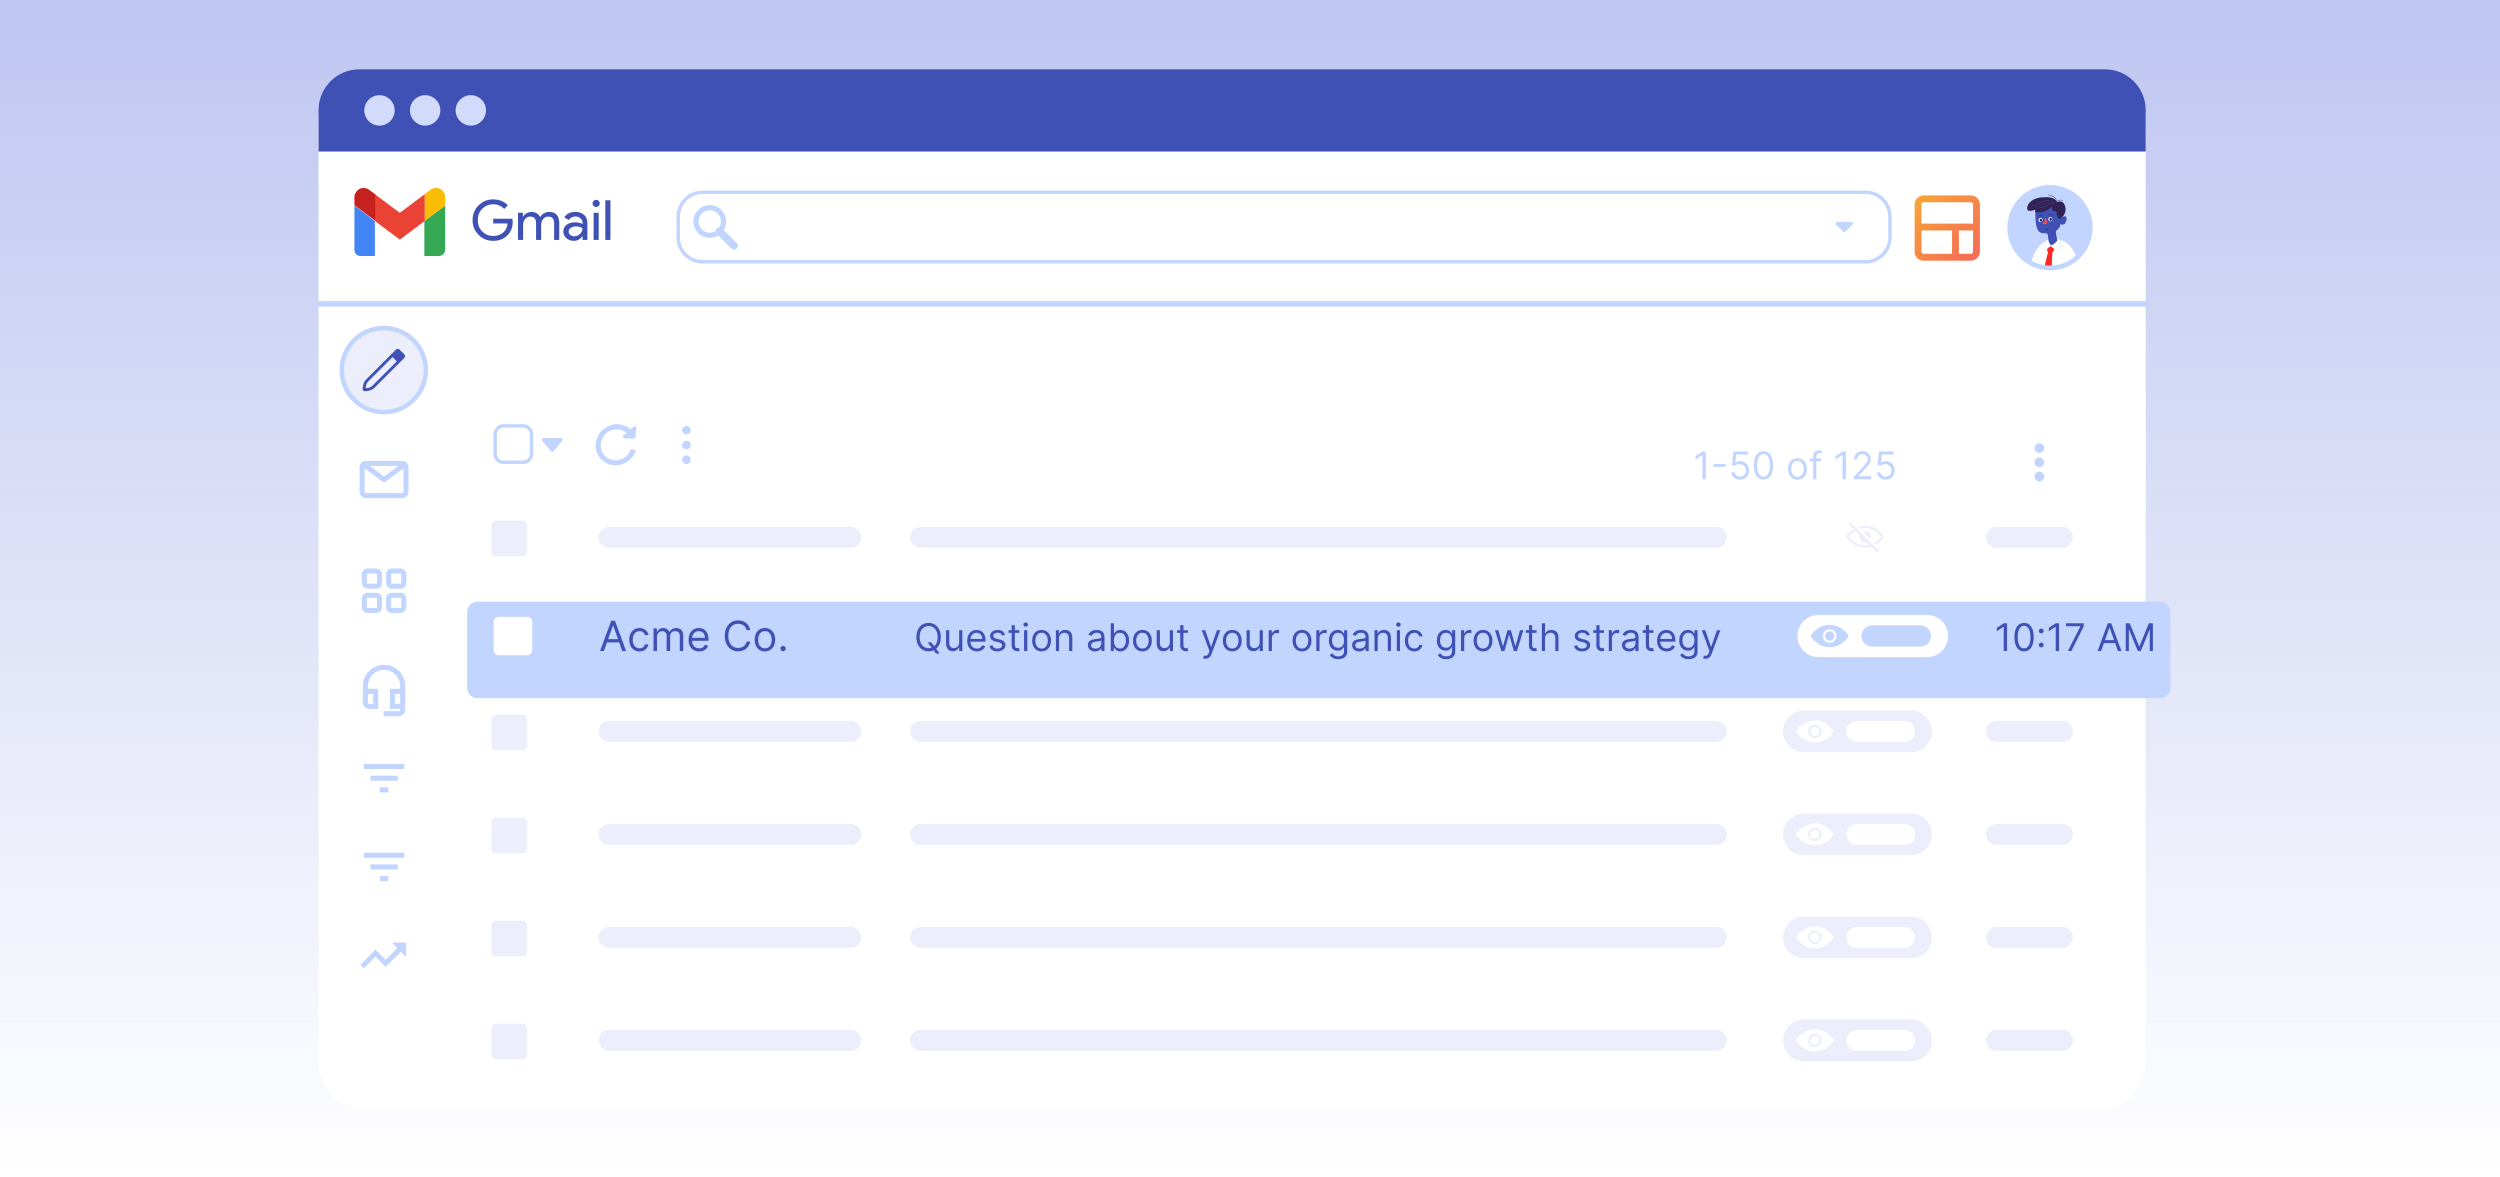 <svg width="722" height="340" viewBox="0 0 722 340" fill="none" xmlns="http://www.w3.org/2000/svg">
<rect width="722" height="340" fill="url(#paint0_linear_525_493)"/>
<path d="M619.676 33.981V306.009C619.676 313.732 614.386 319.995 607.862 319.995H103.813C97.29 319.995 92 313.732 92 306.009V33.981C92 26.263 97.29 20 103.813 20H607.867C614.386 20 619.676 26.258 619.676 33.981Z" fill="white"/>
<path d="M619.676 31.808V43.764H92V31.808C92 25.29 97.29 20 103.813 20H607.867C614.386 20.005 619.676 25.29 619.676 31.808Z" fill="#3F51B5"/>
<path d="M109.59 36.277C112.017 36.277 113.985 34.309 113.985 31.882C113.985 29.455 112.017 27.487 109.59 27.487C107.162 27.487 105.195 29.455 105.195 31.882C105.195 34.309 107.162 36.277 109.59 36.277Z" fill="#D2DBFC"/>
<path d="M122.78 36.277C125.207 36.277 127.175 34.309 127.175 31.882C127.175 29.455 125.207 27.487 122.78 27.487C120.352 27.487 118.385 29.455 118.385 31.882C118.385 34.309 120.352 36.277 122.78 36.277Z" fill="#D2DBFC"/>
<path d="M135.974 36.277C138.401 36.277 140.368 34.309 140.368 31.882C140.368 29.455 138.401 27.487 135.974 27.487C133.546 27.487 131.579 29.455 131.579 31.882C131.579 34.309 133.546 36.277 135.974 36.277Z" fill="#D2DBFC"/>
<path d="M151.077 133.502H145.426C144.085 133.502 143 132.417 143 131.077V125.426C143 124.085 144.085 123 145.426 123H151.077C152.417 123 153.502 124.085 153.502 125.426V131.077C153.506 132.417 152.417 133.502 151.077 133.502Z" fill="white" stroke="#C2D5FF" stroke-miterlimit="10" stroke-linecap="round" stroke-linejoin="round"/>
<path d="M157 127H162L159.502 130L157 127Z" fill="#C2D5FF" stroke="#C2D5FF" stroke-miterlimit="10" stroke-linecap="round" stroke-linejoin="round"/>
<path d="M183.776 123.588L183.529 126.259C183.504 126.521 183.274 126.72 183.015 126.703L180.338 126.555C179.918 126.535 179.754 126.02 180.078 125.74L180.939 124.996C180.209 124.38 179.31 124.047 178.379 123.997C177.235 123.935 176.051 124.305 175.096 125.129C174.141 125.954 173.602 127.071 173.497 128.212C173.391 129.354 173.722 130.516 174.513 131.438C175.309 132.354 176.411 132.851 177.555 132.913C178.7 132.975 179.882 132.602 180.836 131.778C181.517 131.191 181.982 130.46 182.235 129.673L183.628 130.07C183.295 131.113 182.67 132.089 181.77 132.866C179.239 135.052 175.485 134.848 173.38 132.411C171.276 129.973 171.622 126.23 174.154 124.044C176.504 122.014 179.911 122.046 182.068 124.012L182.996 123.21C183.325 122.936 183.814 123.172 183.776 123.588Z" fill="#C2D5FF"/>
<path d="M198.245 125.489C198.932 125.489 199.489 124.932 199.489 124.244C199.489 123.557 198.932 123 198.245 123C197.557 123 197 123.557 197 124.244C197 124.932 197.557 125.489 198.245 125.489Z" fill="#C2D5FF"/>
<path d="M198.245 129.754C198.932 129.754 199.489 129.197 199.489 128.509C199.489 127.822 198.932 127.265 198.245 127.265C197.557 127.265 197 127.822 197 128.509C197 129.197 197.557 129.754 198.245 129.754Z" fill="#C2D5FF"/>
<path d="M198.245 134.019C198.932 134.019 199.489 133.462 199.489 132.775C199.489 132.087 198.932 131.53 198.245 131.53C197.557 131.53 197 132.087 197 132.775C197 133.462 197.557 134.019 198.245 134.019Z" fill="#C2D5FF"/>
<path d="M92 87.758H619.676" stroke="#C2D5FF" stroke-width="1.596" stroke-miterlimit="10" stroke-linecap="round" stroke-linejoin="round"/>
<path d="M538.744 75.61H202.945C199.037 75.61 195.871 72.444 195.871 68.536V62.602C195.871 58.694 199.037 55.528 202.945 55.528H538.744C542.652 55.528 545.818 58.694 545.818 62.602V68.536C545.818 72.444 542.652 75.61 538.744 75.61Z" fill="white" stroke="#C2D5FF" stroke-miterlimit="10" stroke-linecap="round" stroke-linejoin="round"/>
<path d="M532.314 66.923L530.22 64.829C529.945 64.553 530.141 64.082 530.53 64.082H534.718C535.106 64.082 535.303 64.553 535.028 64.829L532.933 66.923C532.761 67.095 532.486 67.095 532.314 66.923Z" fill="#C2D5FF"/>
<path d="M592.038 78.073C598.845 78.073 604.363 72.555 604.363 65.748C604.363 58.942 598.845 53.424 592.038 53.424C585.232 53.424 579.714 58.942 579.714 65.748C579.714 72.555 585.232 78.073 592.038 78.073Z" fill="#C2D5FF"/>
<path d="M599.476 73.801C597.642 75.511 595.233 76.588 592.569 76.691C592.402 76.721 592.22 76.721 592.038 76.721C591.522 76.721 591.025 76.691 590.538 76.598C589.177 76.431 587.889 75.993 586.738 75.354C587.589 72.203 589.614 69.661 591.856 69.283C596.61 68.486 598.37 71.362 599.476 73.801Z" fill="white"/>
<path d="M593.538 71.529C593.449 71.937 592.737 72.935 592.737 72.935C592.628 74.194 592.584 75.462 592.569 76.691C592.402 76.721 592.22 76.721 592.038 76.721C591.522 76.721 591.026 76.691 590.539 76.598C591.026 74.326 591.463 72.935 591.463 72.935C591.144 72.237 591.114 71.451 591.114 71.451C591.114 71.451 591.552 70.831 592.142 70.802C592.737 70.757 593.626 71.121 593.538 71.529Z" fill="#FF2923"/>
<path d="M592.338 68.899C590.318 69.302 589.511 71.534 590.613 72.611C590.613 72.611 591.026 71.633 592.269 71.077C592.269 71.077 593.277 71.628 594.049 72.788C594.049 72.788 595.317 71.559 595.18 70.138C595.042 68.722 593.444 68.678 592.338 68.899Z" fill="white"/>
<path d="M592.338 68.9L592.328 68.841C590.897 69.126 590.057 70.31 590.057 71.387C590.057 71.859 590.219 72.316 590.573 72.655C590.588 72.67 590.607 72.675 590.627 72.67C590.647 72.665 590.661 72.65 590.671 72.636L590.676 72.626C590.72 72.523 591.153 71.643 592.298 71.136L592.274 71.082L592.244 71.136C592.244 71.136 592.259 71.146 592.289 71.161C592.485 71.279 593.336 71.825 594.004 72.827C594.014 72.842 594.029 72.852 594.048 72.852C594.068 72.852 594.083 72.847 594.098 72.837C594.098 72.837 594.388 72.557 594.678 72.11C594.968 71.662 595.258 71.043 595.258 70.365C595.258 70.291 595.253 70.217 595.248 70.138C595.199 69.603 594.938 69.244 594.574 69.032C594.216 68.821 593.758 68.742 593.301 68.742C592.967 68.742 592.633 68.781 592.333 68.841L592.338 68.9L592.348 68.959C592.638 68.9 592.967 68.86 593.291 68.86C593.734 68.86 594.171 68.934 594.501 69.131C594.83 69.327 595.066 69.642 595.115 70.143C595.12 70.212 595.125 70.286 595.125 70.355C595.125 70.999 594.845 71.598 594.565 72.036C594.422 72.252 594.284 72.429 594.176 72.552C594.122 72.611 594.078 72.66 594.048 72.695C594.034 72.709 594.019 72.724 594.014 72.729L594.004 72.739L594.048 72.783L594.098 72.749C593.316 71.579 592.303 71.023 592.298 71.018C592.284 71.008 592.264 71.008 592.244 71.018C590.981 71.579 590.558 72.577 590.558 72.582L590.612 72.606L590.656 72.562C590.332 72.247 590.18 71.825 590.18 71.377C590.18 70.365 590.976 69.224 592.352 68.954L592.338 68.9Z" fill="#E0E0E0"/>
<path d="M591.084 58.055C587.805 58.315 587.648 59.357 587.795 62.027C587.943 64.696 587.864 67.636 590.691 67.366C591.561 67.282 591.413 68.088 591.62 69.499C591.698 70.045 592.003 70.512 592.323 70.831C593.065 70.851 594.166 69.45 594.166 69.45C594.166 69.45 593.67 67.307 593.734 66.874C593.798 66.441 595.14 65.945 595.036 64.662C595.036 64.662 596.093 65.468 596.649 64.018C597.209 62.568 596.506 61.968 595.243 62.902C595.243 62.897 595.282 57.725 591.084 58.055Z" fill="#3F51B5"/>
<path d="M592.736 63.305C592.746 63.644 592.49 63.925 592.161 63.934C591.831 63.944 591.561 63.679 591.551 63.34C591.541 63 591.797 62.72 592.126 62.71C592.456 62.7 592.726 62.966 592.736 63.305Z" fill="white"/>
<path d="M592.628 63.354C592.633 63.575 592.466 63.762 592.249 63.767C592.033 63.772 591.856 63.6 591.851 63.379C591.846 63.157 592.013 62.971 592.23 62.966C592.446 62.956 592.623 63.133 592.628 63.354Z" fill="#312356"/>
<path d="M591.532 62.263C591.556 62.233 591.802 61.992 592.161 61.992C592.304 61.992 592.461 62.027 592.638 62.13C592.672 62.15 592.712 62.14 592.731 62.105C592.751 62.071 592.741 62.032 592.707 62.012C592.51 61.899 592.323 61.855 592.161 61.855C591.935 61.855 591.753 61.933 591.63 62.012C591.502 62.09 591.433 62.169 591.429 62.169C591.404 62.199 591.404 62.243 591.433 62.267C591.463 62.292 591.507 62.292 591.532 62.263Z" fill="#312356"/>
<path d="M589.934 63.541C589.943 63.88 589.688 64.16 589.358 64.17C589.029 64.18 588.759 63.914 588.749 63.575C588.739 63.236 588.995 62.956 589.324 62.946C589.653 62.936 589.924 63.207 589.934 63.541Z" fill="white"/>
<path d="M589.826 63.595C589.831 63.816 589.664 64.003 589.448 64.008C589.231 64.013 589.054 63.841 589.049 63.62C589.045 63.398 589.212 63.212 589.428 63.207C589.639 63.197 589.821 63.374 589.826 63.595Z" fill="#312356"/>
<path d="M588.73 62.499C588.755 62.469 589 62.228 589.359 62.228C589.502 62.228 589.659 62.263 589.836 62.366C589.871 62.386 589.91 62.376 589.93 62.342C589.949 62.307 589.939 62.268 589.905 62.248C589.708 62.135 589.521 62.091 589.359 62.091C589.133 62.091 588.951 62.169 588.828 62.248C588.701 62.327 588.632 62.405 588.627 62.405C588.602 62.435 588.602 62.479 588.632 62.504C588.661 62.533 588.705 62.528 588.73 62.499Z" fill="#312356"/>
<path d="M590.534 63.089C590.441 63.3 590.5 64.092 590.5 64.092C590.5 64.092 589.92 64.116 590.072 64.544C590.224 64.967 591.203 64.79 591.188 64.288C591.178 63.787 590.804 62.489 590.534 63.089Z" fill="#FF4B55"/>
<path d="M590.706 66.289C590.711 66.294 590.834 66.358 591.001 66.358C591.09 66.358 591.193 66.338 591.291 66.279C591.389 66.22 591.483 66.122 591.561 65.975C591.581 65.94 591.566 65.901 591.532 65.881C591.498 65.862 591.458 65.876 591.439 65.911C591.375 66.038 591.296 66.117 591.222 66.161C591.148 66.206 591.075 66.22 591.006 66.22C590.942 66.22 590.883 66.206 590.839 66.196C590.819 66.191 590.799 66.181 590.79 66.176L590.775 66.171H590.77C590.736 66.151 590.696 66.166 590.677 66.201C590.662 66.23 590.672 66.269 590.706 66.289Z" fill="#312356"/>
<path d="M593.941 58.384C593.867 58.419 594.128 56.644 589.821 56.978C585.515 57.308 584.979 60.414 585.721 60.788C586.468 61.162 587.855 60.498 587.855 60.498C587.855 60.498 587.152 61.491 589.138 61.349C591.124 61.206 592.613 59.653 592.613 59.653C592.613 59.653 592.363 61.368 593.833 60.955C593.833 60.955 594.123 63.025 594.639 63.148C595.155 63.271 596.748 61.968 596.522 60.149C596.3 58.325 595.243 57.829 593.941 58.384Z" fill="#312356"/>
<path d="M589.02 59.775C589.025 59.785 589.192 59.972 589.59 59.972C589.929 59.972 590.435 59.834 591.153 59.342C592.171 58.649 592.712 58.536 592.947 58.536C593.006 58.536 593.046 58.541 593.07 58.551L593.095 58.561H593.1L593.11 58.546L593.1 58.561L593.11 58.546L593.1 58.561C593.129 58.575 593.164 58.566 593.183 58.536C593.198 58.507 593.188 58.472 593.159 58.453C593.149 58.448 593.085 58.413 592.952 58.418C592.682 58.418 592.122 58.541 591.089 59.244C590.381 59.726 589.9 59.849 589.595 59.849C589.418 59.849 589.295 59.809 589.221 59.77C589.182 59.75 589.157 59.731 589.143 59.716L589.123 59.701L589.118 59.696C589.098 59.672 589.059 59.667 589.034 59.691C589.005 59.711 589 59.75 589.02 59.775Z" fill="#514486"/>
<path d="M586.65 59.171C586.655 59.176 586.906 59.466 587.388 59.466C587.678 59.466 588.052 59.358 588.499 59.028C589.369 58.384 590.446 58.016 591.247 58.016C591.498 58.016 591.724 58.05 591.901 58.124C591.93 58.138 591.97 58.119 591.979 58.089C591.994 58.06 591.974 58.02 591.945 58.011C591.743 57.932 591.508 57.893 591.242 57.893C590.406 57.893 589.315 58.271 588.42 58.925C587.988 59.245 587.643 59.338 587.383 59.338C587.167 59.338 587.004 59.274 586.896 59.21C586.842 59.181 586.803 59.146 586.773 59.122L586.744 59.092L586.739 59.087C586.719 59.063 586.68 59.058 586.655 59.082C586.631 59.107 586.626 59.146 586.65 59.171Z" fill="#514486"/>
<path d="M591.541 56.334C592.637 56.501 593.222 56.895 593.532 57.288C593.842 57.681 593.886 58.079 593.886 58.266C593.886 58.301 593.886 58.33 593.881 58.35V58.369V58.374C593.876 58.404 593.891 58.428 593.92 58.438C593.945 58.448 593.975 58.438 593.994 58.419L593.999 58.414C594.024 58.384 594.137 58.232 594.328 58.094C594.52 57.956 594.791 57.824 595.13 57.824C595.321 57.824 595.533 57.863 595.769 57.971C595.798 57.986 595.838 57.971 595.848 57.942C595.862 57.912 595.848 57.873 595.818 57.863C595.567 57.75 595.336 57.706 595.13 57.706C594.736 57.706 594.427 57.868 594.215 58.03C594.004 58.192 593.896 58.35 593.891 58.355L593.94 58.389L593.999 58.399C593.999 58.399 594.004 58.35 594.004 58.271C594.004 58.065 593.96 57.637 593.625 57.214C593.291 56.791 592.677 56.383 591.561 56.216C591.526 56.211 591.497 56.236 591.492 56.265C591.487 56.3 591.507 56.329 591.541 56.334Z" fill="#312356"/>
<path d="M569.17 56.437H555.562C554.117 56.437 552.942 57.607 552.942 59.053V72.665C552.942 74.11 554.117 75.285 555.562 75.285H569.17C570.615 75.285 571.79 74.11 571.79 72.665V59.053C571.79 57.607 570.615 56.437 569.17 56.437ZM554.923 72.665V66.559H563.752V73.299H555.567C555.203 73.299 554.923 73.014 554.923 72.665ZM569.809 72.665C569.809 73.014 569.519 73.299 569.17 73.299H565.728V66.559H569.809V72.665ZM569.809 64.578H554.923V59.053C554.923 58.703 555.208 58.418 555.562 58.418H569.17C569.519 58.418 569.809 58.703 569.809 59.053V64.578V64.578Z" fill="url(#paint1_linear_525_493)"/>
<path d="M204.967 67.949C207.168 67.949 208.952 66.165 208.952 63.963C208.952 61.762 207.168 59.978 204.967 59.978C202.766 59.978 200.981 61.762 200.981 63.963C200.981 66.165 202.766 67.949 204.967 67.949Z" fill="white" stroke="#C2D5FF" stroke-width="1.5" stroke-miterlimit="10" stroke-linecap="round" stroke-linejoin="round"/>
<path d="M207.784 66.781L212 70.997" stroke="#C2D5FF" stroke-width="2.199" stroke-miterlimit="10" stroke-linecap="round" stroke-linejoin="round"/>
<path d="M148.068 64.034C148.068 65.634 147.593 66.909 146.644 67.858C145.577 68.989 144.175 69.554 142.436 69.554C140.772 69.554 139.364 68.978 138.212 67.826C137.06 66.674 136.484 65.256 136.484 63.57C136.484 61.885 137.06 60.466 138.212 59.314C139.364 58.162 140.772 57.586 142.436 57.586C143.279 57.586 144.073 57.736 144.82 58.034C145.567 58.333 146.18 58.754 146.66 59.298L145.604 60.354C145.252 59.928 144.793 59.597 144.228 59.362C143.673 59.117 143.076 58.994 142.436 58.994C141.188 58.994 140.132 59.426 139.268 60.29C138.415 61.165 137.988 62.258 137.988 63.57C137.988 64.882 138.415 65.976 139.268 66.85C140.132 67.714 141.188 68.146 142.436 68.146C143.577 68.146 144.527 67.826 145.284 67.186C146.041 66.546 146.479 65.666 146.596 64.546H142.436V63.17H147.988C148.041 63.469 148.068 63.757 148.068 64.034ZM151.073 69.298H149.601V61.458H151.009V62.546H151.073C151.297 62.162 151.638 61.842 152.097 61.586C152.566 61.33 153.03 61.202 153.489 61.202C154.065 61.202 154.571 61.336 155.009 61.602C155.446 61.869 155.766 62.237 155.969 62.706C156.619 61.704 157.521 61.202 158.673 61.202C159.579 61.202 160.278 61.48 160.769 62.034C161.259 62.589 161.505 63.378 161.505 64.402V69.298H160.033V64.626C160.033 63.89 159.899 63.362 159.633 63.042C159.366 62.712 158.918 62.546 158.289 62.546C157.723 62.546 157.249 62.786 156.865 63.266C156.481 63.746 156.289 64.312 156.289 64.962V69.298H154.817V64.626C154.817 63.89 154.683 63.362 154.417 63.042C154.15 62.712 153.702 62.546 153.073 62.546C152.507 62.546 152.033 62.786 151.649 63.266C151.265 63.746 151.073 64.312 151.073 64.962V69.298ZM164.219 66.898C164.219 67.282 164.379 67.602 164.699 67.858C165.03 68.114 165.414 68.242 165.851 68.242C166.47 68.242 167.019 68.013 167.499 67.554C167.99 67.096 168.235 66.557 168.235 65.938C167.777 65.576 167.137 65.394 166.315 65.394C165.718 65.394 165.217 65.538 164.811 65.826C164.417 66.114 164.219 66.472 164.219 66.898ZM166.123 61.202C167.211 61.202 168.07 61.496 168.699 62.082C169.329 62.658 169.643 63.453 169.643 64.466V69.298H168.235V68.21H168.171C167.563 69.106 166.753 69.554 165.739 69.554C164.875 69.554 164.15 69.298 163.563 68.786C162.987 68.274 162.699 67.634 162.699 66.866C162.699 66.056 163.003 65.41 163.611 64.93C164.23 64.45 165.051 64.21 166.075 64.21C166.95 64.21 167.67 64.37 168.235 64.69V64.354C168.235 63.842 168.033 63.41 167.627 63.058C167.222 62.696 166.747 62.514 166.203 62.514C165.382 62.514 164.731 62.861 164.251 63.554L162.955 62.738C163.67 61.714 164.726 61.202 166.123 61.202ZM173.208 58.754C173.208 59.042 173.106 59.288 172.904 59.49C172.701 59.693 172.456 59.794 172.168 59.794C171.88 59.794 171.634 59.693 171.432 59.49C171.229 59.288 171.128 59.042 171.128 58.754C171.128 58.466 171.229 58.221 171.432 58.018C171.634 57.816 171.88 57.714 172.168 57.714C172.456 57.714 172.701 57.816 172.904 58.018C173.106 58.221 173.208 58.466 173.208 58.754ZM172.904 61.458V69.298H171.432V61.458H172.904ZM176.291 57.842V69.298H174.819V57.842H176.291Z" fill="#3F51B5"/>
<path d="M104.084 73.932H108.27V63.831L102.355 59.372V72.203C102.355 73.113 103.083 73.932 104.084 73.932Z" fill="#4285F4"/>
<path d="M122.558 73.932H126.744C127.745 73.932 128.564 73.113 128.564 72.112V59.372L122.558 63.831V73.932Z" fill="#34A853"/>
<path d="M122.558 56.096V63.831L128.564 59.372V56.915C128.564 55.459 127.381 54.276 125.925 54.276C125.379 54.276 124.742 54.458 124.287 54.822L122.558 56.096Z" fill="#FBBC04"/>
<path d="M108.271 63.831V56.096L115.46 61.465L122.649 56.096V63.831L115.46 69.2L108.271 63.831Z" fill="#EA4335"/>
<path d="M102.355 56.915V59.281L108.361 63.74V56.096L106.632 54.822C105.449 53.912 103.72 54.185 102.901 55.368C102.537 55.823 102.355 56.369 102.355 56.915Z" fill="#C5221F"/>
<path d="M110.848 119.019C117.554 119.019 122.991 113.582 122.991 106.876C122.991 100.17 117.554 94.733 110.848 94.733C104.142 94.733 98.706 100.17 98.706 106.876C98.706 113.582 104.142 119.019 110.848 119.019Z" fill="#ECEFFB" stroke="#C2D5FF" stroke-width="1.303" stroke-miterlimit="10" stroke-linecap="round" stroke-linejoin="round"/>
<path d="M104.87 111.31L104.728 112.175C104.689 112.416 104.772 112.642 104.929 112.799C105.087 112.957 105.308 113.04 105.554 113.001L106.419 112.858C107.093 112.75 107.712 112.431 108.194 111.949L115.184 104.958L115.774 104.368L116.777 103.366C117.057 103.085 117.057 102.633 116.777 102.353L115.381 100.957C115.101 100.677 114.648 100.677 114.368 100.957L113.365 101.96L112.775 102.55L105.785 109.54C105.298 110.017 104.979 110.636 104.87 111.31ZM114.594 104.368L107.604 111.359C107.245 111.718 106.788 111.954 106.281 112.037L105.573 112.155L105.691 111.448C105.775 110.946 106.006 110.489 106.37 110.125L113.36 103.135L114.594 104.368Z" fill="#3F51B5"/>
<path d="M108.64 170.012H106.173C105.243 170.012 104.486 169.255 104.486 168.326V165.858C104.486 164.929 105.243 164.172 106.173 164.172H108.64C109.569 164.172 110.327 164.929 110.327 165.858V168.326C110.327 169.255 109.569 170.012 108.64 170.012ZM106.173 165.627C106.045 165.627 105.941 165.73 105.941 165.858V168.326C105.941 168.454 106.045 168.557 106.173 168.557H108.64C108.768 168.557 108.871 168.454 108.871 168.326V165.858C108.871 165.73 108.768 165.627 108.64 165.627H106.173Z" fill="#C2D5FF"/>
<path d="M115.655 170.012H113.188C112.259 170.012 111.501 169.255 111.501 168.326V165.858C111.501 164.929 112.259 164.172 113.188 164.172H115.655C116.585 164.172 117.342 164.929 117.342 165.858V168.326C117.347 169.255 116.59 170.012 115.655 170.012ZM113.188 165.627C113.06 165.627 112.957 165.73 112.957 165.858V168.326C112.957 168.454 113.06 168.557 113.188 168.557H115.655C115.783 168.557 115.887 168.454 115.887 168.326V165.858C115.887 165.73 115.783 165.627 115.655 165.627H113.188Z" fill="#C2D5FF"/>
<path d="M108.64 177.033H106.173C105.243 177.033 104.486 176.276 104.486 175.347V172.879C104.486 171.95 105.243 171.193 106.173 171.193H108.64C109.569 171.193 110.327 171.95 110.327 172.879V175.347C110.327 176.276 109.569 177.033 108.64 177.033ZM106.173 172.643C106.045 172.643 105.941 172.746 105.941 172.874V175.342C105.941 175.47 106.045 175.573 106.173 175.573H108.64C108.768 175.573 108.871 175.47 108.871 175.342V172.874C108.871 172.746 108.768 172.643 108.64 172.643H106.173Z" fill="#C2D5FF"/>
<path d="M115.655 177.033H113.188C112.259 177.033 111.501 176.276 111.501 175.347V172.879C111.501 171.95 112.259 171.193 113.188 171.193H115.655C116.585 171.193 117.342 171.95 117.342 172.879V175.347C117.347 176.276 116.59 177.033 115.655 177.033ZM113.188 172.643C113.06 172.643 112.957 172.746 112.957 172.874V175.342C112.957 175.47 113.06 175.573 113.188 175.573H115.655C115.783 175.573 115.887 175.47 115.887 175.342V172.874C115.887 172.746 115.783 172.643 115.655 172.643H113.188Z" fill="#C2D5FF"/>
<path d="M109.232 204.745H106.665C105.638 204.745 104.797 203.909 104.797 202.877V200.797C104.797 199.77 105.633 198.929 106.665 198.929H109.232V204.745ZM106.665 200.389C106.439 200.389 106.257 200.571 106.257 200.797V202.877C106.257 203.103 106.439 203.285 106.665 203.285H107.772V200.389H106.665Z" fill="#C2D5FF"/>
<path d="M115.165 204.745H112.599V198.934H115.165C116.193 198.934 117.033 199.77 117.033 200.802V202.881C117.028 203.909 116.193 204.745 115.165 204.745ZM114.054 203.285H115.16C115.387 203.285 115.568 203.103 115.568 202.876V200.797C115.568 200.571 115.387 200.389 115.16 200.389H114.054V203.285Z" fill="#C2D5FF"/>
<path d="M115.121 206.863H110.79V205.403H115.121C115.366 205.403 115.568 205.202 115.568 204.956V202.876H117.028V204.956C117.028 206.008 116.173 206.863 115.121 206.863Z" fill="#C2D5FF"/>
<path d="M117.028 200.797H115.568V198.123C115.568 195.557 113.479 193.467 110.913 193.467C108.347 193.467 106.257 195.557 106.257 198.123V200.797H104.797V198.123C104.797 194.75 107.54 192.007 110.913 192.007C114.285 192.007 117.028 194.75 117.028 198.123V200.797Z" fill="#C2D5FF"/>
<path d="M116.753 220.638H105.072V222.098H116.753V220.638Z" fill="#C2D5FF"/>
<path d="M114.865 224.015H106.965V225.475H114.865V224.015Z" fill="#C2D5FF"/>
<path d="M112.137 227.392H109.694V228.852H112.137V227.392Z" fill="#C2D5FF"/>
<path d="M116.753 246.26H105.072V247.72H116.753V246.26Z" fill="#C2D5FF"/>
<path d="M114.865 249.637H106.965V251.097H114.865V249.637Z" fill="#C2D5FF"/>
<path d="M112.137 253.02H109.694V254.48H112.137V253.02Z" fill="#C2D5FF"/>
<path d="M105.076 279.65L104.044 278.617L108.429 274.237L111.384 277.192L114.943 273.632L115.975 274.665L111.384 279.256L108.429 276.297L105.076 279.65Z" fill="#C2D5FF"/>
<path d="M117.268 275.884V272.413C117.268 272.3 117.18 272.212 117.067 272.212H113.596C113.414 272.212 113.326 272.428 113.453 272.556L116.924 276.027C117.047 276.154 117.268 276.061 117.268 275.884Z" fill="#C2D5FF"/>
<path d="M116.143 143.86H105.681C104.669 143.86 103.848 143.039 103.848 142.026V134.942C103.848 133.93 104.669 133.109 105.681 133.109H116.143C117.155 133.109 117.976 133.93 117.976 134.942V142.026C117.981 143.034 117.155 143.86 116.143 143.86ZM105.681 134.564C105.475 134.564 105.308 134.731 105.308 134.937V142.021C105.308 142.228 105.475 142.395 105.681 142.395H116.143C116.349 142.395 116.516 142.228 116.516 142.021V134.937C116.516 134.731 116.349 134.564 116.143 134.564H105.681V134.564Z" fill="#C2D5FF"/>
<path d="M110.911 139.386L104.147 134.426L105.007 133.251L110.911 137.577L116.82 133.246L117.681 134.426L110.911 139.386Z" fill="#C2D5FF"/>
<path d="M150.884 150.358H143.254C142.517 150.358 141.917 150.958 141.917 151.695V159.325C141.917 160.062 142.517 160.662 143.254 160.662H150.884C151.621 160.662 152.221 160.062 152.221 159.325V151.695C152.221 150.958 151.621 150.358 150.884 150.358Z" fill="#ECEFFB"/>
<path d="M245.694 158.214H175.906C174.235 158.214 172.878 156.857 172.878 155.185C172.878 153.514 174.235 152.157 175.906 152.157H245.694C247.365 152.157 248.722 153.514 248.722 155.185C248.722 156.857 247.365 158.214 245.694 158.214Z" fill="#ECEFFB"/>
<path d="M495.654 158.214H265.845C264.174 158.214 262.817 156.857 262.817 155.185C262.817 153.514 264.174 152.157 265.845 152.157H495.654C497.326 152.157 498.683 153.514 498.683 155.185C498.683 156.857 497.326 158.214 495.654 158.214Z" fill="#ECEFFB"/>
<path d="M595.642 158.214H576.587C574.916 158.214 573.559 156.857 573.559 155.185C573.559 153.514 574.916 152.157 576.587 152.157H595.642C597.313 152.157 598.67 153.514 598.67 155.185C598.67 156.857 597.313 158.214 595.642 158.214Z" fill="#ECEFFB"/>
<path d="M543.994 154.831C543.979 154.812 543.537 154.079 542.652 153.332C541.767 152.59 540.42 151.837 538.635 151.837C537.908 151.837 537.259 151.965 536.679 152.162L537.215 152.698C537.647 152.585 538.119 152.516 538.63 152.516C540.223 152.516 541.413 153.175 542.219 153.848C542.617 154.182 542.922 154.517 543.124 154.772C543.192 154.861 543.251 154.934 543.296 155.008C543.119 155.254 542.73 155.751 542.145 156.222C541.904 156.424 541.624 156.621 541.31 156.788L541.801 157.279C542.116 157.088 542.401 156.881 542.647 156.68C543.532 155.932 543.974 155.2 543.989 155.18C544.058 155.072 544.058 154.939 543.994 154.831Z" fill="#ECEFFB"/>
<path d="M541.172 157.609C541.177 157.609 541.177 157.609 541.172 157.609L540.671 157.103C540.671 157.103 540.671 157.103 540.666 157.103L539.756 156.193L537.446 153.883L536.507 152.944C536.507 152.944 536.507 152.944 536.512 152.944L536.005 152.438C536.005 152.438 536.005 152.438 536.001 152.438L534.506 150.943C534.373 150.81 534.162 150.81 534.029 150.943C533.896 151.076 533.896 151.287 534.029 151.42L535.386 152.777C535.096 152.954 534.831 153.136 534.604 153.327C533.719 154.075 533.277 154.807 533.262 154.827C533.198 154.935 533.198 155.068 533.262 155.176C533.277 155.195 533.719 155.928 534.604 156.675C535.489 157.417 536.836 158.17 538.626 158.17C539.309 158.17 539.923 158.057 540.479 157.875L542.028 159.423C542.16 159.556 542.372 159.556 542.504 159.423C542.637 159.29 542.637 159.079 542.504 158.946L541.172 157.609ZM538.635 157.501C537.043 157.501 535.853 156.837 535.042 156.159C534.644 155.825 534.339 155.49 534.137 155.235C534.069 155.146 534.01 155.073 533.965 155.009C534.142 154.758 534.526 154.261 535.116 153.789C535.342 153.608 535.602 153.435 535.883 153.273L537.087 154.478C537.028 154.645 536.994 154.822 536.994 155.009C536.994 155.913 537.726 156.646 538.631 156.646C538.817 156.646 538.994 156.611 539.162 156.552L539.943 157.334C539.545 157.437 539.107 157.501 538.635 157.501Z" fill="#ECEFFB"/>
<path d="M540.273 155.009C540.273 154.104 539.54 153.372 538.636 153.372C538.414 153.372 538.208 153.416 538.016 153.49L540.155 155.628C540.228 155.436 540.273 155.23 540.273 155.009Z" fill="#ECEFFB"/>
<path d="M150.884 206.41H143.254C142.517 206.41 141.917 207.01 141.917 207.747V215.377C141.917 216.114 142.517 216.714 143.254 216.714H150.884C151.621 216.714 152.221 216.114 152.221 215.377V207.747C152.221 207.01 151.621 206.41 150.884 206.41Z" fill="#ECEFFB"/>
<path d="M245.694 214.261H175.906C174.235 214.261 172.878 212.904 172.878 211.233C172.878 209.561 174.235 208.204 175.906 208.204H245.694C247.365 208.204 248.722 209.561 248.722 211.233C248.722 212.909 247.365 214.261 245.694 214.261Z" fill="#ECEFFB"/>
<path d="M495.654 214.261H265.845C264.174 214.261 262.817 212.904 262.817 211.233C262.817 209.561 264.174 208.204 265.845 208.204H495.654C497.326 208.204 498.683 209.561 498.683 211.233C498.683 212.909 497.326 214.261 495.654 214.261Z" fill="#ECEFFB"/>
<path d="M595.641 214.261H576.586C574.915 214.261 573.558 212.904 573.558 211.233C573.558 209.561 574.915 208.204 576.586 208.204H595.641C597.312 208.204 598.669 209.561 598.669 211.233C598.669 212.909 597.312 214.261 595.641 214.261Z" fill="#ECEFFB"/>
<path d="M551.932 217.245H520.957C517.638 217.245 514.944 214.551 514.944 211.233C514.944 207.914 517.638 205.22 520.957 205.22H551.932C555.251 205.22 557.945 207.914 557.945 211.233C557.945 214.556 555.256 217.245 551.932 217.245Z" fill="#ECEFFB"/>
<path d="M550.035 214.261H536.25C534.579 214.261 533.222 212.904 533.222 211.233C533.222 209.561 534.579 208.204 536.25 208.204H550.035C551.706 208.204 553.063 209.561 553.063 211.233C553.058 212.909 551.706 214.261 550.035 214.261Z" fill="white"/>
<path d="M529.486 211.066C529.471 211.041 529.028 210.309 528.144 209.561C527.259 208.819 525.912 208.067 524.122 208.067C522.338 208.067 520.991 208.819 520.106 209.561C519.221 210.309 518.778 211.041 518.764 211.061C518.7 211.169 518.7 211.302 518.764 211.41C518.778 211.429 519.221 212.167 520.106 212.909C520.991 213.651 522.338 214.404 524.122 214.404C525.912 214.404 527.259 213.651 528.144 212.909C529.028 212.167 529.471 211.429 529.486 211.41C529.549 211.302 529.549 211.169 529.486 211.066ZM524.122 213.194C523.046 213.194 522.175 212.314 522.166 211.238C522.171 210.156 523.046 209.281 524.122 209.281C525.204 209.281 526.079 210.156 526.079 211.238C526.079 212.314 525.204 213.194 524.122 213.194ZM524.122 209.915C523.395 209.915 522.805 210.505 522.8 211.238C522.805 211.965 523.395 212.56 524.122 212.56C524.855 212.56 525.445 211.965 525.445 211.238C525.445 210.505 524.86 209.915 524.122 209.915Z" fill="white"/>
<path d="M150.884 236.147H143.254C142.517 236.147 141.917 236.747 141.917 237.485V245.114C141.917 245.852 142.517 246.451 143.254 246.451H150.884C151.621 246.451 152.221 245.852 152.221 245.114V237.485C152.221 236.747 151.621 236.147 150.884 236.147Z" fill="#ECEFFB"/>
<path d="M245.694 244.003H175.906C174.235 244.003 172.878 242.646 172.878 240.975C172.878 239.304 174.235 237.947 175.906 237.947H245.694C247.365 237.947 248.722 239.304 248.722 240.975C248.722 242.646 247.365 244.003 245.694 244.003Z" fill="#ECEFFB"/>
<path d="M495.654 244.003H265.845C264.174 244.003 262.817 242.646 262.817 240.975C262.817 239.304 264.174 237.947 265.845 237.947H495.654C497.326 237.947 498.683 239.304 498.683 240.975C498.683 242.646 497.326 244.003 495.654 244.003Z" fill="#ECEFFB"/>
<path d="M595.641 244.003H576.586C574.915 244.003 573.558 242.646 573.558 240.975C573.558 239.304 574.915 237.947 576.586 237.947H595.641C597.312 237.947 598.669 239.304 598.669 240.975C598.669 242.646 597.312 244.003 595.641 244.003Z" fill="#ECEFFB"/>
<path d="M551.932 246.987H520.957C517.638 246.987 514.944 244.293 514.944 240.975C514.944 237.657 517.638 234.963 520.957 234.963H551.932C555.251 234.963 557.945 237.657 557.945 240.975C557.945 244.298 555.256 246.987 551.932 246.987Z" fill="#ECEFFB"/>
<path d="M550.035 244.003H536.25C534.579 244.003 533.222 242.646 533.222 240.975C533.222 239.304 534.579 237.947 536.25 237.947H550.035C551.706 237.947 553.063 239.304 553.063 240.975C553.058 242.646 551.706 244.003 550.035 244.003Z" fill="white"/>
<path d="M529.486 240.808C529.471 240.783 529.028 240.051 528.144 239.304C527.259 238.561 525.912 237.809 524.122 237.809C522.338 237.809 520.991 238.561 520.106 239.304C519.221 240.051 518.778 240.783 518.764 240.803C518.7 240.911 518.7 241.044 518.764 241.152C518.778 241.172 519.221 241.909 520.106 242.651C520.991 243.394 522.338 244.146 524.122 244.146C525.912 244.146 527.259 243.394 528.144 242.651C529.028 241.909 529.471 241.172 529.486 241.152C529.549 241.044 529.549 240.911 529.486 240.808ZM524.122 242.937C523.046 242.937 522.175 242.057 522.166 240.98C522.171 239.898 523.046 239.023 524.122 239.023C525.204 239.023 526.079 239.898 526.079 240.98C526.079 242.057 525.204 242.937 524.122 242.937ZM524.122 239.658C523.395 239.658 522.805 240.247 522.8 240.98C522.805 241.707 523.395 242.302 524.122 242.302C524.855 242.302 525.445 241.707 525.445 240.98C525.445 240.247 524.86 239.658 524.122 239.658Z" fill="white"/>
<path d="M150.884 265.89H143.254C142.517 265.89 141.917 266.489 141.917 267.227V274.856C141.917 275.594 142.517 276.194 143.254 276.194H150.884C151.621 276.194 152.221 275.594 152.221 274.856V267.227C152.221 266.489 151.621 265.89 150.884 265.89Z" fill="#ECEFFB"/>
<path d="M245.694 273.745H175.906C174.235 273.745 172.878 272.388 172.878 270.717C172.878 269.046 174.235 267.689 175.906 267.689H245.694C247.365 267.689 248.722 269.046 248.722 270.717C248.722 272.388 247.365 273.745 245.694 273.745Z" fill="#ECEFFB"/>
<path d="M495.654 273.745H265.845C264.174 273.745 262.817 272.388 262.817 270.717C262.817 269.046 264.174 267.689 265.845 267.689H495.654C497.326 267.689 498.683 269.046 498.683 270.717C498.683 272.388 497.326 273.745 495.654 273.745Z" fill="#ECEFFB"/>
<path d="M595.641 273.745H576.586C574.915 273.745 573.558 272.388 573.558 270.717C573.558 269.046 574.915 267.689 576.586 267.689H595.641C597.312 267.689 598.669 269.046 598.669 270.717C598.669 272.388 597.312 273.745 595.641 273.745Z" fill="#ECEFFB"/>
<path d="M551.932 276.73H520.957C517.638 276.73 514.944 274.036 514.944 270.718C514.944 267.399 517.638 264.705 520.957 264.705H551.932C555.251 264.705 557.945 267.399 557.945 270.718C557.945 274.041 555.256 276.73 551.932 276.73Z" fill="#ECEFFB"/>
<path d="M550.035 273.746H536.25C534.579 273.746 533.222 272.389 533.222 270.717C533.222 269.046 534.579 267.689 536.25 267.689H550.035C551.706 267.689 553.063 269.046 553.063 270.717C553.058 272.389 551.706 273.746 550.035 273.746Z" fill="white"/>
<path d="M529.486 270.55C529.471 270.526 529.028 269.793 528.144 269.046C527.259 268.304 525.912 267.552 524.122 267.552C522.338 267.552 520.991 268.304 520.106 269.046C519.221 269.793 518.778 270.526 518.764 270.545C518.7 270.654 518.7 270.786 518.764 270.894C518.778 270.914 519.221 271.651 520.106 272.394C520.991 273.136 522.338 273.888 524.122 273.888C525.912 273.888 527.259 273.136 528.144 272.394C529.028 271.651 529.471 270.914 529.486 270.894C529.549 270.786 529.549 270.654 529.486 270.55ZM524.122 272.674C523.046 272.674 522.175 271.794 522.166 270.717C522.171 269.636 523.046 268.761 524.122 268.761C525.204 268.761 526.079 269.636 526.079 270.717C526.079 271.799 525.204 272.674 524.122 272.674ZM524.122 269.4C523.395 269.4 522.805 269.99 522.8 270.722C522.805 271.45 523.395 272.045 524.122 272.045C524.855 272.045 525.445 271.45 525.445 270.722C525.445 269.99 524.86 269.4 524.122 269.4Z" fill="white"/>
<path d="M150.884 295.631H143.254C142.517 295.631 141.917 296.231 141.917 296.968V304.598C141.917 305.335 142.517 305.935 143.254 305.935H150.884C151.621 305.935 152.221 305.335 152.221 304.598V296.968C152.221 296.231 151.621 295.631 150.884 295.631Z" fill="#ECEFFB"/>
<path d="M245.694 303.487H175.906C174.235 303.487 172.878 302.13 172.878 300.459C172.878 298.787 174.235 297.43 175.906 297.43H245.694C247.365 297.43 248.722 298.787 248.722 300.459C248.722 302.13 247.365 303.487 245.694 303.487Z" fill="#ECEFFB"/>
<path d="M495.654 303.487H265.845C264.174 303.487 262.817 302.13 262.817 300.459C262.817 298.787 264.174 297.43 265.845 297.43H495.654C497.326 297.43 498.683 298.787 498.683 300.459C498.683 302.13 497.326 303.487 495.654 303.487Z" fill="#ECEFFB"/>
<path d="M595.641 303.487H576.586C574.915 303.487 573.558 302.13 573.558 300.459C573.558 298.787 574.915 297.43 576.586 297.43H595.641C597.312 297.43 598.669 298.787 598.669 300.459C598.669 302.13 597.312 303.487 595.641 303.487Z" fill="#ECEFFB"/>
<path d="M551.932 306.471H520.957C517.638 306.471 514.944 303.777 514.944 300.459C514.944 297.141 517.638 294.447 520.957 294.447H551.932C555.251 294.447 557.945 297.141 557.945 300.459C557.945 303.777 555.256 306.471 551.932 306.471Z" fill="#ECEFFB"/>
<path d="M550.035 303.487H536.25C534.579 303.487 533.222 302.13 533.222 300.459C533.222 298.787 534.579 297.43 536.25 297.43H550.035C551.706 297.43 553.063 298.787 553.063 300.459C553.058 302.13 551.706 303.487 550.035 303.487Z" fill="white"/>
<path d="M529.486 300.292C529.471 300.267 529.028 299.535 528.144 298.787C527.259 298.045 525.912 297.293 524.122 297.293C522.338 297.293 520.991 298.045 520.106 298.787C519.221 299.535 518.778 300.267 518.764 300.287C518.7 300.395 518.7 300.528 518.764 300.636C518.778 300.656 519.221 301.393 520.106 302.135C520.991 302.878 522.338 303.63 524.122 303.63C525.912 303.63 527.259 302.878 528.144 302.135C529.028 301.393 529.471 300.656 529.486 300.636C529.549 300.523 529.549 300.39 529.486 300.292ZM524.122 302.415C523.046 302.415 522.175 301.535 522.166 300.459C522.171 299.377 523.046 298.502 524.122 298.502C525.204 298.502 526.079 299.377 526.079 300.459C526.079 301.535 525.204 302.415 524.122 302.415ZM524.122 299.141C523.395 299.141 522.805 299.731 522.8 300.464C522.805 301.191 523.395 301.786 524.122 301.786C524.855 301.786 525.445 301.191 525.445 300.464C525.445 299.726 524.86 299.141 524.122 299.141Z" fill="white"/>
<path d="M492.641 130.409V138.409H491.672V131.425H491.625L489.672 132.722V131.738L491.672 130.409H492.641ZM498.395 133.98V134.839H494.895V133.98H498.395ZM502.501 138.519C502.043 138.519 501.63 138.428 501.263 138.245C500.896 138.063 500.601 137.813 500.38 137.495C500.159 137.178 500.037 136.816 500.017 136.409H500.954C500.991 136.771 501.155 137.071 501.446 137.308C501.741 137.542 502.092 137.659 502.501 137.659C502.829 137.659 503.121 137.583 503.376 137.429C503.634 137.275 503.836 137.064 503.981 136.796C504.13 136.525 504.204 136.219 504.204 135.878C504.204 135.529 504.127 135.218 503.974 134.945C503.823 134.669 503.614 134.451 503.349 134.292C503.083 134.133 502.78 134.053 502.438 134.05C502.194 134.047 501.942 134.085 501.685 134.163C501.427 134.239 501.215 134.337 501.048 134.456L500.142 134.347L500.626 130.409H504.782V131.269H501.438L501.157 133.628H501.204C501.368 133.498 501.574 133.39 501.821 133.304C502.069 133.218 502.326 133.175 502.595 133.175C503.084 133.175 503.521 133.292 503.903 133.527C504.289 133.758 504.591 134.076 504.81 134.48C505.031 134.883 505.142 135.344 505.142 135.863C505.142 136.373 505.027 136.829 504.798 137.23C504.571 137.628 504.259 137.943 503.86 138.175C503.462 138.404 503.009 138.519 502.501 138.519ZM509.303 138.519C508.714 138.519 508.213 138.359 507.799 138.038C507.385 137.715 507.068 137.248 506.85 136.636C506.631 136.021 506.521 135.279 506.521 134.409C506.521 133.545 506.631 132.807 506.85 132.195C507.071 131.58 507.389 131.111 507.803 130.788C508.219 130.463 508.719 130.3 509.303 130.3C509.886 130.3 510.385 130.463 510.799 130.788C511.215 131.111 511.533 131.58 511.752 132.195C511.973 132.807 512.084 133.545 512.084 134.409C512.084 135.279 511.975 136.021 511.756 136.636C511.537 137.248 511.221 137.715 510.807 138.038C510.393 138.359 509.891 138.519 509.303 138.519ZM509.303 137.659C509.886 137.659 510.339 137.378 510.662 136.816C510.985 136.253 511.146 135.451 511.146 134.409C511.146 133.717 511.072 133.127 510.924 132.64C510.778 132.153 510.567 131.782 510.291 131.527C510.018 131.271 509.688 131.144 509.303 131.144C508.725 131.144 508.273 131.429 507.947 131.999C507.622 132.567 507.459 133.37 507.459 134.409C507.459 135.102 507.532 135.691 507.678 136.175C507.824 136.659 508.033 137.028 508.307 137.281C508.583 137.533 508.915 137.659 509.303 137.659ZM519.115 138.534C518.574 138.534 518.098 138.406 517.689 138.148C517.283 137.89 516.965 137.529 516.736 137.066C516.51 136.602 516.396 136.06 516.396 135.441C516.396 134.816 516.51 134.27 516.736 133.804C516.965 133.338 517.283 132.976 517.689 132.718C518.098 132.46 518.574 132.331 519.115 132.331C519.657 132.331 520.131 132.46 520.537 132.718C520.946 132.976 521.264 133.338 521.49 133.804C521.719 134.27 521.834 134.816 521.834 135.441C521.834 136.06 521.719 136.602 521.49 137.066C521.264 137.529 520.946 137.89 520.537 138.148C520.131 138.406 519.657 138.534 519.115 138.534ZM519.115 137.706C519.527 137.706 519.865 137.601 520.131 137.39C520.396 137.179 520.593 136.902 520.721 136.558C520.848 136.214 520.912 135.842 520.912 135.441C520.912 135.04 520.848 134.666 520.721 134.32C520.593 133.973 520.396 133.693 520.131 133.48C519.865 133.266 519.527 133.159 519.115 133.159C518.704 133.159 518.365 133.266 518.1 133.48C517.834 133.693 517.637 133.973 517.51 134.32C517.382 134.666 517.318 135.04 517.318 135.441C517.318 135.842 517.382 136.214 517.51 136.558C517.637 136.902 517.834 137.179 518.1 137.39C518.365 137.601 518.704 137.706 519.115 137.706ZM525.913 132.409V133.191H522.679V132.409H525.913ZM523.647 138.409V131.581C523.647 131.238 523.728 130.951 523.89 130.722C524.051 130.493 524.261 130.321 524.519 130.206C524.776 130.092 525.049 130.034 525.335 130.034C525.562 130.034 525.746 130.053 525.89 130.089C526.033 130.126 526.14 130.159 526.21 130.191L525.944 130.988C525.897 130.972 525.832 130.952 525.749 130.929C525.668 130.906 525.562 130.894 525.429 130.894C525.124 130.894 524.904 130.971 524.769 131.124C524.636 131.278 524.569 131.503 524.569 131.8V138.409H523.647ZM533.096 130.409V138.409H532.127V131.425H532.08L530.127 132.722V131.738L532.127 130.409H533.096ZM535.396 138.409V137.706L538.037 134.816C538.347 134.477 538.602 134.183 538.803 133.933C539.003 133.68 539.152 133.443 539.248 133.222C539.347 132.998 539.396 132.764 539.396 132.519C539.396 132.238 539.329 131.994 539.193 131.788C539.061 131.583 538.878 131.424 538.646 131.312C538.415 131.2 538.154 131.144 537.865 131.144C537.558 131.144 537.29 131.208 537.061 131.335C536.834 131.46 536.658 131.636 536.533 131.863C536.411 132.089 536.35 132.355 536.35 132.659H535.428C535.428 132.191 535.536 131.779 535.752 131.425C535.968 131.071 536.262 130.795 536.635 130.597C537.01 130.399 537.43 130.3 537.896 130.3C538.365 130.3 538.781 130.399 539.143 130.597C539.505 130.795 539.788 131.062 539.994 131.398C540.2 131.734 540.303 132.107 540.303 132.519C540.303 132.813 540.249 133.101 540.143 133.382C540.038 133.661 539.856 133.972 539.596 134.316C539.338 134.657 538.98 135.073 538.521 135.566L536.725 137.488V137.55H540.443V138.409H535.396ZM544.557 138.519C544.098 138.519 543.686 138.428 543.318 138.245C542.951 138.063 542.657 137.813 542.436 137.495C542.214 137.178 542.093 136.816 542.072 136.409H543.01C543.046 136.771 543.21 137.071 543.502 137.308C543.796 137.542 544.148 137.659 544.557 137.659C544.885 137.659 545.176 137.583 545.432 137.429C545.689 137.275 545.891 137.064 546.037 136.796C546.186 136.525 546.26 136.219 546.26 135.878C546.26 135.529 546.183 135.218 546.029 134.945C545.878 134.669 545.67 134.451 545.404 134.292C545.139 134.133 544.835 134.053 544.494 134.05C544.249 134.047 543.998 134.085 543.74 134.163C543.482 134.239 543.27 134.337 543.104 134.456L542.197 134.347L542.682 130.409H546.838V131.269H543.494L543.213 133.628H543.26C543.424 133.498 543.63 133.39 543.877 133.304C544.124 133.218 544.382 133.175 544.65 133.175C545.14 133.175 545.576 133.292 545.959 133.527C546.344 133.758 546.646 134.076 546.865 134.48C547.087 134.883 547.197 135.344 547.197 135.863C547.197 136.373 547.083 136.829 546.854 137.23C546.627 137.628 546.314 137.943 545.916 138.175C545.518 138.404 545.064 138.519 544.557 138.519Z" fill="#C2D5FF"/>
<path d="M588.959 130.804C589.734 130.804 590.361 130.176 590.361 129.402C590.361 128.628 589.734 128 588.959 128C588.185 128 587.558 128.628 587.558 129.402C587.558 130.176 588.185 130.804 588.959 130.804Z" fill="#C2D5FF"/>
<path d="M588.959 134.911C589.734 134.911 590.361 134.284 590.361 133.51C590.361 132.735 589.734 132.108 588.959 132.108C588.185 132.108 587.558 132.735 587.558 133.51C587.558 134.284 588.185 134.911 588.959 134.911Z" fill="#C2D5FF"/>
<path d="M588.959 139.02C589.734 139.02 590.361 138.392 590.361 137.618C590.361 136.844 589.734 136.216 588.959 136.216C588.185 136.216 587.558 136.844 587.558 137.618C587.558 138.392 588.185 139.02 588.959 139.02Z" fill="#C2D5FF"/>
<g filter="url(#filter0_d_525_493)">
<path d="M623.907 197.612H137.836C136.224 197.612 134.916 196.305 134.916 194.692V172.678C134.916 171.066 136.224 169.758 137.836 169.758H623.907C625.52 169.758 626.827 171.066 626.827 172.678V194.692C626.827 196.305 625.52 197.612 623.907 197.612Z" fill="#C2D5FF"/>
</g>
<path d="M152.255 178.13H144.03C143.234 178.13 142.59 178.774 142.585 179.575V187.8C142.585 188.596 143.229 189.24 144.03 189.245H152.255C153.051 189.245 153.695 188.601 153.7 187.8V179.575C153.7 178.774 153.051 178.13 152.255 178.13Z" fill="white"/>
<path d="M579.641 180V188H578.672V181.016H578.625L576.672 182.312V181.328L578.672 180H579.641ZM584.551 188.109C583.962 188.109 583.461 187.949 583.047 187.629C582.633 187.306 582.316 186.839 582.098 186.227C581.879 185.612 581.77 184.87 581.77 184C581.77 183.135 581.879 182.397 582.098 181.785C582.319 181.171 582.637 180.702 583.051 180.379C583.467 180.053 583.967 179.891 584.551 179.891C585.134 179.891 585.633 180.053 586.047 180.379C586.464 180.702 586.781 181.171 587 181.785C587.221 182.397 587.332 183.135 587.332 184C587.332 184.87 587.223 185.612 587.004 186.227C586.785 186.839 586.469 187.306 586.055 187.629C585.641 187.949 585.139 188.109 584.551 188.109ZM584.551 187.25C585.134 187.25 585.587 186.969 585.91 186.406C586.233 185.844 586.395 185.042 586.395 184C586.395 183.307 586.32 182.717 586.172 182.23C586.026 181.743 585.815 181.372 585.539 181.117C585.266 180.862 584.936 180.734 584.551 180.734C583.973 180.734 583.521 181.02 583.195 181.59C582.87 182.158 582.707 182.961 582.707 184C582.707 184.693 582.78 185.281 582.926 185.766C583.072 186.25 583.281 186.618 583.555 186.871C583.831 187.124 584.163 187.25 584.551 187.25ZM589.504 186.977C589.311 186.977 589.146 186.908 589.008 186.77C588.87 186.632 588.801 186.466 588.801 186.273C588.801 186.081 588.87 185.915 589.008 185.777C589.146 185.639 589.311 185.57 589.504 185.57C589.697 185.57 589.862 185.639 590 185.777C590.138 185.915 590.207 186.081 590.207 186.273C590.207 186.401 590.174 186.518 590.109 186.625C590.047 186.732 589.962 186.818 589.855 186.883C589.751 186.945 589.634 186.977 589.504 186.977ZM589.504 182.93C589.311 182.93 589.146 182.861 589.008 182.723C588.87 182.585 588.801 182.419 588.801 182.227C588.801 182.034 588.87 181.868 589.008 181.73C589.146 181.592 589.311 181.523 589.504 181.523C589.697 181.523 589.862 181.592 590 181.73C590.138 181.868 590.207 182.034 590.207 182.227C590.207 182.354 590.174 182.471 590.109 182.578C590.047 182.685 589.962 182.771 589.855 182.836C589.751 182.898 589.634 182.93 589.504 182.93ZM594.658 180V188H593.689V181.016H593.643L591.689 182.312V181.328L593.689 180H594.658ZM597.209 188L600.787 180.922V180.859H596.662V180H601.787V180.906L598.225 188H597.209ZM606.806 188H605.79L608.728 180H609.728L612.665 188H611.649L609.259 181.266H609.196L606.806 188ZM607.181 184.875H611.274V185.734H607.181V184.875ZM613.911 180H615.067L617.786 186.641H617.88L620.599 180H621.755V188H620.849V181.922H620.771L618.271 188H617.396L614.896 181.922H614.817V188H613.911V180Z" fill="#3F51B5"/>
<path d="M556.583 189.761H525.135C521.817 189.761 519.123 187.067 519.123 183.749V183.616C519.123 180.297 521.817 177.604 525.135 177.604H556.583C559.901 177.604 562.595 180.297 562.595 183.616V183.749C562.595 187.067 559.901 189.761 556.583 189.761Z" fill="white"/>
<path d="M554.631 186.743H540.63C538.959 186.743 537.602 185.386 537.602 183.714V183.651C537.602 181.979 538.959 180.622 540.63 180.622H554.631C556.303 180.622 557.659 181.979 557.659 183.651V183.714C557.654 185.386 556.298 186.743 554.631 186.743Z" fill="#C2D5FF"/>
<path d="M533.827 183.513C533.812 183.488 533.365 182.746 532.47 181.989C531.575 181.242 530.213 180.48 528.404 180.48C526.6 180.48 525.238 181.242 524.344 181.989C523.449 182.741 523.002 183.483 522.987 183.503C522.923 183.611 522.923 183.744 522.987 183.857C523.002 183.877 523.449 184.624 524.344 185.371C525.238 186.118 526.6 186.88 528.404 186.88C530.213 186.88 531.575 186.118 532.47 185.371C533.365 184.624 533.812 183.877 533.827 183.857C533.891 183.749 533.891 183.616 533.827 183.513ZM528.404 185.661C527.318 185.661 526.433 184.771 526.428 183.685C526.433 182.594 527.318 181.709 528.404 181.709C529.496 181.709 530.381 182.594 530.381 183.685C530.376 184.771 529.496 185.661 528.404 185.661ZM528.404 182.348C527.667 182.348 527.072 182.943 527.067 183.685C527.072 184.422 527.667 185.022 528.404 185.022C529.147 185.022 529.741 184.422 529.741 183.685C529.737 182.943 529.142 182.348 528.404 182.348Z" fill="#C2D5FF"/>
<path d="M174.415 188H173.307L176.511 179.273H177.602L180.807 188H179.699L177.091 180.653H177.023L174.415 188ZM174.824 184.591H179.29V185.528H174.824V184.591ZM184.689 188.136C184.075 188.136 183.547 187.991 183.104 187.702C182.661 187.412 182.32 187.013 182.081 186.504C181.842 185.996 181.723 185.415 181.723 184.761C181.723 184.097 181.845 183.51 182.089 183.001C182.337 182.49 182.68 182.091 183.121 181.804C183.564 181.514 184.081 181.369 184.672 181.369C185.132 181.369 185.547 181.455 185.916 181.625C186.286 181.795 186.588 182.034 186.824 182.341C187.06 182.648 187.206 183.006 187.263 183.415H186.257C186.18 183.116 186.01 182.852 185.746 182.622C185.484 182.389 185.132 182.273 184.689 182.273C184.297 182.273 183.953 182.375 183.658 182.58C183.365 182.781 183.136 183.067 182.972 183.436C182.81 183.803 182.729 184.233 182.729 184.727C182.729 185.233 182.808 185.673 182.967 186.048C183.129 186.423 183.357 186.714 183.649 186.922C183.945 187.129 184.291 187.233 184.689 187.233C184.95 187.233 185.188 187.188 185.401 187.097C185.614 187.006 185.794 186.875 185.942 186.705C186.089 186.534 186.195 186.33 186.257 186.091H187.263C187.206 186.477 187.065 186.825 186.841 187.135C186.619 187.442 186.325 187.686 185.959 187.868C185.595 188.047 185.172 188.136 184.689 188.136ZM188.733 188V181.455H189.705V182.477H189.79C189.926 182.128 190.146 181.857 190.45 181.663C190.754 181.467 191.119 181.369 191.545 181.369C191.977 181.369 192.337 181.467 192.624 181.663C192.913 181.857 193.139 182.128 193.301 182.477H193.369C193.537 182.139 193.788 181.871 194.124 181.672C194.459 181.47 194.861 181.369 195.33 181.369C195.915 181.369 196.393 181.553 196.766 181.919C197.138 182.283 197.324 182.849 197.324 183.619V188H196.318V183.619C196.318 183.136 196.186 182.791 195.922 182.584C195.658 182.376 195.347 182.273 194.989 182.273C194.528 182.273 194.172 182.412 193.919 182.69C193.666 182.966 193.54 183.315 193.54 183.739V188H192.517V183.517C192.517 183.145 192.396 182.845 192.155 182.618C191.913 182.388 191.602 182.273 191.222 182.273C190.96 182.273 190.716 182.342 190.489 182.482C190.264 182.621 190.082 182.814 189.943 183.061C189.807 183.305 189.739 183.588 189.739 183.909V188H188.733ZM201.907 188.136C201.276 188.136 200.732 187.997 200.275 187.719C199.82 187.438 199.469 187.045 199.222 186.543C198.978 186.037 198.856 185.449 198.856 184.778C198.856 184.108 198.978 183.517 199.222 183.006C199.469 182.491 199.813 182.091 200.254 181.804C200.697 181.514 201.214 181.369 201.805 181.369C202.146 181.369 202.482 181.426 202.815 181.54C203.147 181.653 203.45 181.838 203.722 182.094C203.995 182.347 204.212 182.682 204.374 183.099C204.536 183.517 204.617 184.031 204.617 184.642V185.068H199.572V184.199H203.594C203.594 183.83 203.521 183.5 203.373 183.21C203.228 182.92 203.021 182.692 202.751 182.524C202.484 182.357 202.168 182.273 201.805 182.273C201.404 182.273 201.058 182.372 200.765 182.571C200.475 182.767 200.252 183.023 200.096 183.338C199.94 183.653 199.862 183.991 199.862 184.352V184.932C199.862 185.426 199.947 185.845 200.117 186.189C200.29 186.53 200.531 186.79 200.837 186.969C201.144 187.145 201.501 187.233 201.907 187.233C202.171 187.233 202.41 187.196 202.623 187.122C202.839 187.045 203.025 186.932 203.181 186.781C203.337 186.628 203.458 186.437 203.543 186.21L204.515 186.483C204.413 186.812 204.241 187.102 203.999 187.352C203.758 187.599 203.46 187.793 203.104 187.932C202.749 188.068 202.35 188.136 201.907 188.136ZM216.681 182H215.624C215.562 181.696 215.452 181.429 215.296 181.199C215.143 180.969 214.955 180.776 214.734 180.619C214.515 180.46 214.272 180.341 214.005 180.261C213.738 180.182 213.46 180.142 213.17 180.142C212.641 180.142 212.163 180.276 211.734 180.543C211.308 180.81 210.968 181.203 210.715 181.723C210.465 182.243 210.34 182.881 210.34 183.636C210.34 184.392 210.465 185.03 210.715 185.55C210.968 186.07 211.308 186.463 211.734 186.73C212.163 186.997 212.641 187.131 213.17 187.131C213.46 187.131 213.738 187.091 214.005 187.011C214.272 186.932 214.515 186.814 214.734 186.658C214.955 186.499 215.143 186.304 215.296 186.074C215.452 185.841 215.562 185.574 215.624 185.273H216.681C216.602 185.719 216.457 186.118 216.246 186.47C216.036 186.822 215.775 187.122 215.462 187.369C215.15 187.614 214.799 187.8 214.41 187.928C214.023 188.055 213.61 188.119 213.17 188.119C212.425 188.119 211.763 187.938 211.184 187.574C210.604 187.21 210.148 186.693 209.816 186.023C209.484 185.352 209.317 184.557 209.317 183.636C209.317 182.716 209.484 181.92 209.816 181.25C210.148 180.58 210.604 180.062 211.184 179.699C211.763 179.335 212.425 179.153 213.17 179.153C213.61 179.153 214.023 179.217 214.41 179.345C214.799 179.473 215.15 179.661 215.462 179.908C215.775 180.152 216.036 180.45 216.246 180.803C216.457 181.152 216.602 181.551 216.681 182ZM220.912 188.136C220.321 188.136 219.802 187.996 219.356 187.714C218.913 187.433 218.566 187.04 218.316 186.534C218.069 186.028 217.946 185.437 217.946 184.761C217.946 184.08 218.069 183.484 218.316 182.976C218.566 182.467 218.913 182.072 219.356 181.791C219.802 181.51 220.321 181.369 220.912 181.369C221.502 181.369 222.02 181.51 222.463 181.791C222.909 182.072 223.255 182.467 223.502 182.976C223.752 183.484 223.877 184.08 223.877 184.761C223.877 185.437 223.752 186.028 223.502 186.534C223.255 187.04 222.909 187.433 222.463 187.714C222.02 187.996 221.502 188.136 220.912 188.136ZM220.912 187.233C221.36 187.233 221.73 187.118 222.02 186.888C222.309 186.658 222.524 186.355 222.663 185.98C222.802 185.605 222.872 185.199 222.872 184.761C222.872 184.324 222.802 183.916 222.663 183.538C222.524 183.161 222.309 182.855 222.02 182.622C221.73 182.389 221.36 182.273 220.912 182.273C220.463 182.273 220.093 182.389 219.804 182.622C219.514 182.855 219.299 183.161 219.16 183.538C219.021 183.916 218.951 184.324 218.951 184.761C218.951 185.199 219.021 185.605 219.16 185.98C219.299 186.355 219.514 186.658 219.804 186.888C220.093 187.118 220.463 187.233 220.912 187.233ZM226.146 188.068C225.935 188.068 225.755 187.993 225.604 187.842C225.454 187.692 225.379 187.511 225.379 187.301C225.379 187.091 225.454 186.911 225.604 186.76C225.755 186.609 225.935 186.534 226.146 186.534C226.356 186.534 226.536 186.609 226.687 186.76C226.837 186.911 226.913 187.091 226.913 187.301C226.913 187.44 226.877 187.568 226.806 187.685C226.738 187.801 226.646 187.895 226.529 187.966C226.415 188.034 226.288 188.068 226.146 188.068Z" fill="#3F51B5"/>
<path d="M267.875 185.5H268.938L269.829 186.672L270.063 186.984L271.391 188.75H270.329L269.454 187.578L269.235 187.281L267.875 185.5ZM271.719 184C271.719 184.844 271.567 185.573 271.262 186.187C270.958 186.802 270.54 187.276 270.008 187.609C269.477 187.943 268.87 188.109 268.188 188.109C267.506 188.109 266.899 187.943 266.368 187.609C265.836 187.276 265.418 186.802 265.114 186.187C264.809 185.573 264.657 184.844 264.657 184C264.657 183.156 264.809 182.427 265.114 181.812C265.418 181.198 265.836 180.724 266.368 180.391C266.899 180.057 267.506 179.891 268.188 179.891C268.87 179.891 269.477 180.057 270.008 180.391C270.54 180.724 270.958 181.198 271.262 181.812C271.567 182.427 271.719 183.156 271.719 184ZM270.782 184C270.782 183.307 270.666 182.723 270.434 182.246C270.205 181.77 269.894 181.409 269.5 181.164C269.11 180.919 268.672 180.797 268.188 180.797C267.704 180.797 267.265 180.919 266.872 181.164C266.481 181.409 266.17 181.77 265.938 182.246C265.709 182.723 265.594 183.307 265.594 184C265.594 184.693 265.709 185.277 265.938 185.754C266.17 186.23 266.481 186.591 266.872 186.836C267.265 187.081 267.704 187.203 268.188 187.203C268.672 187.203 269.11 187.081 269.5 186.836C269.894 186.591 270.205 186.23 270.434 185.754C270.666 185.277 270.782 184.693 270.782 184ZM277.004 185.547V182H277.926V188H277.004V186.984H276.942C276.801 187.289 276.583 187.548 276.286 187.762C275.989 187.973 275.614 188.078 275.161 188.078C274.786 188.078 274.452 187.996 274.161 187.832C273.869 187.665 273.64 187.415 273.473 187.082C273.306 186.746 273.223 186.323 273.223 185.812V182H274.145V185.75C274.145 186.187 274.267 186.536 274.512 186.797C274.76 187.057 275.075 187.187 275.458 187.187C275.687 187.187 275.92 187.129 276.157 187.012C276.396 186.895 276.597 186.715 276.758 186.473C276.922 186.23 277.004 185.922 277.004 185.547ZM282.13 188.125C281.552 188.125 281.054 187.997 280.634 187.742C280.218 187.484 279.896 187.125 279.669 186.664C279.445 186.201 279.333 185.661 279.333 185.047C279.333 184.432 279.445 183.891 279.669 183.422C279.896 182.951 280.211 182.583 280.615 182.32C281.021 182.055 281.495 181.922 282.037 181.922C282.349 181.922 282.658 181.974 282.962 182.078C283.267 182.182 283.544 182.352 283.794 182.586C284.044 182.818 284.244 183.125 284.392 183.508C284.541 183.891 284.615 184.362 284.615 184.922V185.312H279.99V184.516H283.677C283.677 184.177 283.61 183.875 283.474 183.609C283.341 183.344 283.151 183.134 282.904 182.98C282.659 182.827 282.37 182.75 282.037 182.75C281.669 182.75 281.352 182.841 281.083 183.023C280.818 183.203 280.613 183.437 280.47 183.727C280.327 184.016 280.255 184.326 280.255 184.656V185.188C280.255 185.641 280.333 186.025 280.49 186.34C280.649 186.652 280.869 186.891 281.15 187.055C281.431 187.216 281.758 187.297 282.13 187.297C282.373 187.297 282.591 187.263 282.787 187.195C282.985 187.125 283.155 187.021 283.298 186.883C283.442 186.742 283.552 186.568 283.63 186.359L284.521 186.609C284.427 186.911 284.27 187.177 284.048 187.406C283.827 187.633 283.554 187.81 283.228 187.937C282.903 188.063 282.537 188.125 282.13 188.125ZM290.267 183.344L289.439 183.578C289.387 183.44 289.31 183.306 289.208 183.176C289.11 183.043 288.974 182.934 288.802 182.848C288.63 182.762 288.41 182.719 288.142 182.719C287.775 182.719 287.469 182.803 287.224 182.973C286.982 183.139 286.861 183.352 286.861 183.609C286.861 183.839 286.944 184.02 287.111 184.152C287.278 184.285 287.538 184.396 287.892 184.484L288.783 184.703C289.319 184.833 289.719 185.033 289.982 185.301C290.245 185.566 290.376 185.909 290.376 186.328C290.376 186.672 290.278 186.979 290.08 187.25C289.884 187.521 289.611 187.734 289.259 187.891C288.908 188.047 288.499 188.125 288.033 188.125C287.421 188.125 286.914 187.992 286.513 187.727C286.112 187.461 285.858 187.073 285.751 186.562L286.626 186.344C286.71 186.667 286.867 186.909 287.099 187.07C287.333 187.232 287.639 187.312 288.017 187.312C288.447 187.312 288.788 187.221 289.041 187.039C289.296 186.854 289.423 186.633 289.423 186.375C289.423 186.167 289.35 185.992 289.205 185.852C289.059 185.708 288.835 185.602 288.533 185.531L287.533 185.297C286.983 185.167 286.58 184.965 286.322 184.691C286.067 184.415 285.939 184.07 285.939 183.656C285.939 183.318 286.034 183.018 286.224 182.758C286.417 182.497 286.679 182.293 287.009 182.145C287.343 181.996 287.72 181.922 288.142 181.922C288.736 181.922 289.202 182.052 289.541 182.312C289.882 182.573 290.124 182.917 290.267 183.344ZM294.374 182V182.781H291.264V182H294.374ZM292.17 180.562H293.092V186.281C293.092 186.542 293.13 186.737 293.206 186.867C293.284 186.995 293.383 187.081 293.502 187.125C293.625 187.167 293.754 187.187 293.889 187.187C293.991 187.187 294.074 187.182 294.139 187.172C294.204 187.159 294.256 187.148 294.295 187.141L294.483 187.969C294.42 187.992 294.333 188.016 294.221 188.039C294.109 188.065 293.967 188.078 293.795 188.078C293.535 188.078 293.28 188.022 293.03 187.91C292.782 187.798 292.577 187.628 292.413 187.398C292.251 187.169 292.17 186.88 292.17 186.531V180.562ZM295.76 188V182H296.682V188H295.76ZM296.229 181C296.049 181 295.894 180.939 295.764 180.816C295.637 180.694 295.573 180.547 295.573 180.375C295.573 180.203 295.637 180.056 295.764 179.934C295.894 179.811 296.049 179.75 296.229 179.75C296.409 179.75 296.562 179.811 296.69 179.934C296.82 180.056 296.885 180.203 296.885 180.375C296.885 180.547 296.82 180.694 296.69 180.816C296.562 180.939 296.409 181 296.229 181ZM300.808 188.125C300.266 188.125 299.791 187.996 299.382 187.738C298.976 187.48 298.658 187.12 298.429 186.656C298.203 186.193 298.089 185.651 298.089 185.031C298.089 184.406 298.203 183.861 298.429 183.395C298.658 182.928 298.976 182.566 299.382 182.309C299.791 182.051 300.266 181.922 300.808 181.922C301.35 181.922 301.824 182.051 302.23 182.309C302.639 182.566 302.957 182.928 303.183 183.395C303.412 183.861 303.527 184.406 303.527 185.031C303.527 185.651 303.412 186.193 303.183 186.656C302.957 187.12 302.639 187.48 302.23 187.738C301.824 187.996 301.35 188.125 300.808 188.125ZM300.808 187.297C301.22 187.297 301.558 187.191 301.824 186.98C302.089 186.77 302.286 186.492 302.414 186.148C302.541 185.805 302.605 185.432 302.605 185.031C302.605 184.63 302.541 184.257 302.414 183.91C302.286 183.564 302.089 183.284 301.824 183.07C301.558 182.857 301.22 182.75 300.808 182.75C300.397 182.75 300.058 182.857 299.792 183.07C299.527 183.284 299.33 183.564 299.203 183.91C299.075 184.257 299.011 184.63 299.011 185.031C299.011 185.432 299.075 185.805 299.203 186.148C299.33 186.492 299.527 186.77 299.792 186.98C300.058 187.191 300.397 187.297 300.808 187.297ZM305.856 184.391V188H304.934V182H305.825V182.937H305.903C306.043 182.633 306.257 182.388 306.543 182.203C306.83 182.016 307.2 181.922 307.653 181.922C308.059 181.922 308.415 182.005 308.719 182.172C309.024 182.336 309.261 182.586 309.43 182.922C309.599 183.255 309.684 183.677 309.684 184.188V188H308.762V184.25C308.762 183.779 308.64 183.411 308.395 183.148C308.15 182.883 307.814 182.75 307.387 182.75C307.093 182.75 306.83 182.814 306.598 182.941C306.369 183.069 306.188 183.255 306.055 183.5C305.922 183.745 305.856 184.042 305.856 184.391ZM316.228 188.141C315.848 188.141 315.503 188.069 315.193 187.926C314.883 187.78 314.637 187.57 314.455 187.297C314.272 187.021 314.181 186.687 314.181 186.297C314.181 185.953 314.249 185.674 314.384 185.461C314.52 185.245 314.701 185.076 314.927 184.953C315.154 184.831 315.404 184.74 315.677 184.68C315.953 184.617 316.231 184.568 316.509 184.531C316.874 184.484 317.169 184.449 317.396 184.426C317.625 184.4 317.792 184.357 317.896 184.297C318.003 184.237 318.056 184.133 318.056 183.984V183.953C318.056 183.568 317.951 183.268 317.74 183.055C317.531 182.841 317.215 182.734 316.791 182.734C316.35 182.734 316.005 182.831 315.755 183.023C315.505 183.216 315.33 183.422 315.228 183.641L314.353 183.328C314.509 182.964 314.718 182.68 314.978 182.477C315.241 182.271 315.528 182.128 315.837 182.047C316.15 181.964 316.457 181.922 316.759 181.922C316.952 181.922 317.173 181.945 317.423 181.992C317.676 182.036 317.919 182.129 318.154 182.27C318.391 182.41 318.587 182.622 318.744 182.906C318.9 183.19 318.978 183.57 318.978 184.047V188H318.056V187.187H318.009C317.947 187.318 317.843 187.457 317.697 187.605C317.551 187.754 317.357 187.88 317.115 187.984C316.873 188.089 316.577 188.141 316.228 188.141ZM316.369 187.312C316.733 187.312 317.041 187.241 317.291 187.098C317.543 186.954 317.733 186.77 317.861 186.543C317.991 186.316 318.056 186.078 318.056 185.828V184.984C318.017 185.031 317.931 185.074 317.798 185.113C317.668 185.15 317.517 185.182 317.345 185.211C317.176 185.237 317.011 185.26 316.849 185.281C316.69 185.299 316.561 185.315 316.462 185.328C316.223 185.359 315.999 185.41 315.791 185.48C315.585 185.548 315.418 185.651 315.291 185.789C315.166 185.924 315.103 186.109 315.103 186.344C315.103 186.664 315.222 186.906 315.458 187.07C315.698 187.232 316.001 187.312 316.369 187.312ZM320.786 188V180H321.708V182.953H321.786C321.853 182.849 321.947 182.716 322.067 182.555C322.189 182.391 322.364 182.245 322.59 182.117C322.819 181.987 323.129 181.922 323.52 181.922C324.025 181.922 324.471 182.048 324.856 182.301C325.241 182.553 325.542 182.911 325.758 183.375C325.974 183.839 326.083 184.385 326.083 185.016C326.083 185.651 325.974 186.202 325.758 186.668C325.542 187.132 325.243 187.491 324.86 187.746C324.477 187.999 324.036 188.125 323.536 188.125C323.15 188.125 322.842 188.061 322.61 187.934C322.378 187.803 322.2 187.656 322.075 187.492C321.95 187.326 321.853 187.187 321.786 187.078H321.676V188H320.786ZM321.692 185C321.692 185.453 321.758 185.853 321.891 186.199C322.024 186.543 322.218 186.812 322.473 187.008C322.728 187.201 323.041 187.297 323.411 187.297C323.796 187.297 324.118 187.195 324.375 186.992C324.636 186.786 324.831 186.51 324.961 186.164C325.094 185.815 325.161 185.427 325.161 185C325.161 184.578 325.096 184.198 324.965 183.859C324.838 183.518 324.644 183.249 324.383 183.051C324.125 182.85 323.801 182.75 323.411 182.75C323.036 182.75 322.721 182.845 322.465 183.035C322.21 183.223 322.017 183.486 321.887 183.824C321.757 184.16 321.692 184.552 321.692 185ZM329.93 188.125C329.389 188.125 328.913 187.996 328.504 187.738C328.098 187.48 327.78 187.12 327.551 186.656C327.325 186.193 327.211 185.651 327.211 185.031C327.211 184.406 327.325 183.861 327.551 183.395C327.78 182.928 328.098 182.566 328.504 182.309C328.913 182.051 329.389 181.922 329.93 181.922C330.472 181.922 330.946 182.051 331.352 182.309C331.761 182.566 332.079 182.928 332.305 183.395C332.534 183.861 332.649 184.406 332.649 185.031C332.649 185.651 332.534 186.193 332.305 186.656C332.079 187.12 331.761 187.48 331.352 187.738C330.946 187.996 330.472 188.125 329.93 188.125ZM329.93 187.297C330.342 187.297 330.68 187.191 330.946 186.98C331.211 186.77 331.408 186.492 331.536 186.148C331.663 185.805 331.727 185.432 331.727 185.031C331.727 184.63 331.663 184.257 331.536 183.91C331.408 183.564 331.211 183.284 330.946 183.07C330.68 182.857 330.342 182.75 329.93 182.75C329.519 182.75 329.18 182.857 328.915 183.07C328.649 183.284 328.452 183.564 328.325 183.91C328.197 184.257 328.133 184.63 328.133 185.031C328.133 185.432 328.197 185.805 328.325 186.148C328.452 186.492 328.649 186.77 328.915 186.98C329.18 187.191 329.519 187.297 329.93 187.297ZM337.837 185.547V182H338.759V188H337.837V186.984H337.775C337.634 187.289 337.416 187.548 337.119 187.762C336.822 187.973 336.447 188.078 335.994 188.078C335.619 188.078 335.285 187.996 334.994 187.832C334.702 187.665 334.473 187.415 334.306 187.082C334.139 186.746 334.056 186.323 334.056 185.812V182H334.978V185.75C334.978 186.187 335.1 186.536 335.345 186.797C335.593 187.057 335.908 187.187 336.291 187.187C336.52 187.187 336.753 187.129 336.99 187.012C337.229 186.895 337.43 186.715 337.591 186.473C337.755 186.23 337.837 185.922 337.837 185.547ZM343.057 182V182.781H339.948V182H343.057ZM340.854 180.562H341.776V186.281C341.776 186.542 341.814 186.737 341.889 186.867C341.967 186.995 342.066 187.081 342.186 187.125C342.308 187.167 342.437 187.187 342.573 187.187C342.674 187.187 342.758 187.182 342.823 187.172C342.888 187.159 342.94 187.148 342.979 187.141L343.167 187.969C343.104 187.992 343.017 188.016 342.905 188.039C342.793 188.065 342.651 188.078 342.479 188.078C342.219 188.078 341.963 188.022 341.713 187.91C341.466 187.798 341.26 187.628 341.096 187.398C340.935 187.169 340.854 186.88 340.854 186.531V180.562ZM348.131 190.25C347.975 190.25 347.836 190.237 347.713 190.211C347.591 190.188 347.506 190.164 347.459 190.141L347.694 189.328C347.918 189.385 348.116 189.406 348.288 189.391C348.459 189.375 348.612 189.298 348.745 189.16C348.88 189.025 349.004 188.805 349.116 188.5L349.288 188.031L347.069 182H348.069L349.725 186.781H349.788L351.444 182H352.444L349.897 188.875C349.782 189.185 349.64 189.441 349.471 189.645C349.302 189.85 349.105 190.003 348.881 190.102C348.66 190.201 348.41 190.25 348.131 190.25ZM355.883 188.125C355.342 188.125 354.866 187.996 354.458 187.738C354.051 187.48 353.734 187.12 353.504 186.656C353.278 186.193 353.165 185.651 353.165 185.031C353.165 184.406 353.278 183.861 353.504 183.395C353.734 182.928 354.051 182.566 354.458 182.309C354.866 182.051 355.342 181.922 355.883 181.922C356.425 181.922 356.899 182.051 357.305 182.309C357.714 182.566 358.032 182.928 358.258 183.395C358.487 183.861 358.602 184.406 358.602 185.031C358.602 185.651 358.487 186.193 358.258 186.656C358.032 187.12 357.714 187.48 357.305 187.738C356.899 187.996 356.425 188.125 355.883 188.125ZM355.883 187.297C356.295 187.297 356.633 187.191 356.899 186.98C357.165 186.77 357.361 186.492 357.489 186.148C357.616 185.805 357.68 185.432 357.68 185.031C357.68 184.63 357.616 184.257 357.489 183.91C357.361 183.564 357.165 183.284 356.899 183.07C356.633 182.857 356.295 182.75 355.883 182.75C355.472 182.75 355.133 182.857 354.868 183.07C354.602 183.284 354.405 183.564 354.278 183.91C354.15 184.257 354.086 184.63 354.086 185.031C354.086 185.432 354.15 185.805 354.278 186.148C354.405 186.492 354.602 186.77 354.868 186.98C355.133 187.191 355.472 187.297 355.883 187.297ZM363.791 185.547V182H364.712V188H363.791V186.984H363.728C363.587 187.289 363.369 187.548 363.072 187.762C362.775 187.973 362.4 188.078 361.947 188.078C361.572 188.078 361.238 187.996 360.947 187.832C360.655 187.665 360.426 187.415 360.259 187.082C360.093 186.746 360.009 186.323 360.009 185.812V182H360.931V185.75C360.931 186.187 361.054 186.536 361.298 186.797C361.546 187.057 361.861 187.187 362.244 187.187C362.473 187.187 362.706 187.129 362.943 187.012C363.182 186.895 363.383 186.715 363.544 186.473C363.708 186.23 363.791 185.922 363.791 185.547ZM366.401 188V182H367.292V182.906H367.354C367.463 182.609 367.661 182.368 367.948 182.184C368.234 181.999 368.557 181.906 368.917 181.906C368.984 181.906 369.069 181.908 369.17 181.91C369.272 181.913 369.349 181.917 369.401 181.922V182.859C369.37 182.852 369.298 182.84 369.186 182.824C369.077 182.806 368.961 182.797 368.838 182.797C368.547 182.797 368.286 182.858 368.057 182.98C367.831 183.1 367.651 183.267 367.518 183.48C367.388 183.691 367.323 183.932 367.323 184.203V188H366.401ZM376.025 188.125C375.483 188.125 375.008 187.996 374.599 187.738C374.193 187.48 373.875 187.12 373.646 186.656C373.419 186.193 373.306 185.651 373.306 185.031C373.306 184.406 373.419 183.861 373.646 183.395C373.875 182.928 374.193 182.566 374.599 182.309C375.008 182.051 375.483 181.922 376.025 181.922C376.567 181.922 377.041 182.051 377.447 182.309C377.856 182.566 378.173 182.928 378.4 183.395C378.629 183.861 378.744 184.406 378.744 185.031C378.744 185.651 378.629 186.193 378.4 186.656C378.173 187.12 377.856 187.48 377.447 187.738C377.041 187.996 376.567 188.125 376.025 188.125ZM376.025 187.297C376.436 187.297 376.775 187.191 377.041 186.98C377.306 186.77 377.503 186.492 377.63 186.148C377.758 185.805 377.822 185.432 377.822 185.031C377.822 184.63 377.758 184.257 377.63 183.91C377.503 183.564 377.306 183.284 377.041 183.07C376.775 182.857 376.436 182.75 376.025 182.75C375.613 182.75 375.275 182.857 375.009 183.07C374.744 183.284 374.547 183.564 374.419 183.91C374.292 184.257 374.228 184.63 374.228 185.031C374.228 185.432 374.292 185.805 374.419 186.148C374.547 186.492 374.744 186.77 375.009 186.98C375.275 187.191 375.613 187.297 376.025 187.297ZM380.151 188V182H381.042V182.906H381.104C381.213 182.609 381.411 182.368 381.698 182.184C381.984 181.999 382.307 181.906 382.667 181.906C382.734 181.906 382.819 181.908 382.92 181.91C383.022 181.913 383.099 181.917 383.151 181.922V182.859C383.12 182.852 383.048 182.84 382.936 182.824C382.827 182.806 382.711 182.797 382.588 182.797C382.297 182.797 382.036 182.858 381.807 182.98C381.581 183.1 381.401 183.267 381.268 183.48C381.138 183.691 381.073 183.932 381.073 184.203V188H380.151ZM386.483 190.375C386.038 190.375 385.655 190.318 385.334 190.203C385.014 190.091 384.747 189.943 384.534 189.758C384.323 189.576 384.155 189.38 384.03 189.172L384.764 188.656C384.847 188.766 384.953 188.891 385.081 189.031C385.208 189.174 385.383 189.298 385.604 189.402C385.828 189.509 386.121 189.562 386.483 189.562C386.967 189.562 387.367 189.445 387.682 189.211C387.997 188.977 388.155 188.609 388.155 188.109V186.891H388.077C388.009 187 387.913 187.135 387.788 187.297C387.665 187.456 387.488 187.598 387.256 187.723C387.027 187.845 386.717 187.906 386.327 187.906C385.842 187.906 385.407 187.792 385.022 187.563C384.639 187.333 384.336 187 384.112 186.562C383.89 186.125 383.78 185.594 383.78 184.969C383.78 184.354 383.888 183.819 384.104 183.363C384.32 182.905 384.621 182.551 385.006 182.301C385.392 182.048 385.837 181.922 386.342 181.922C386.733 181.922 387.043 181.987 387.272 182.117C387.504 182.245 387.681 182.391 387.803 182.555C387.928 182.716 388.025 182.849 388.092 182.953H388.186V182H389.077V188.172C389.077 188.688 388.959 189.107 388.725 189.43C388.493 189.755 388.181 189.993 387.788 190.145C387.397 190.298 386.962 190.375 386.483 190.375ZM386.452 187.078C386.821 187.078 387.134 186.993 387.389 186.824C387.644 186.655 387.838 186.411 387.971 186.094C388.104 185.776 388.17 185.396 388.17 184.953C388.17 184.521 388.105 184.139 387.975 183.809C387.845 183.478 387.652 183.219 387.397 183.031C387.142 182.844 386.827 182.75 386.452 182.75C386.061 182.75 385.736 182.849 385.475 183.047C385.217 183.245 385.023 183.51 384.893 183.844C384.765 184.177 384.702 184.547 384.702 184.953C384.702 185.37 384.767 185.738 384.897 186.059C385.03 186.376 385.225 186.626 385.483 186.809C385.743 186.988 386.066 187.078 386.452 187.078ZM392.53 188.141C392.15 188.141 391.805 188.069 391.495 187.926C391.185 187.78 390.939 187.57 390.756 187.297C390.574 187.021 390.483 186.687 390.483 186.297C390.483 185.953 390.551 185.674 390.686 185.461C390.821 185.245 391.002 185.076 391.229 184.953C391.456 184.831 391.706 184.74 391.979 184.68C392.255 184.617 392.532 184.568 392.811 184.531C393.176 184.484 393.471 184.449 393.698 184.426C393.927 184.4 394.094 184.357 394.198 184.297C394.305 184.237 394.358 184.133 394.358 183.984V183.953C394.358 183.568 394.252 183.268 394.042 183.055C393.833 182.841 393.517 182.734 393.092 182.734C392.652 182.734 392.307 182.831 392.057 183.023C391.807 183.216 391.631 183.422 391.53 183.641L390.655 183.328C390.811 182.964 391.019 182.68 391.28 182.477C391.543 182.271 391.829 182.128 392.139 182.047C392.452 181.964 392.759 181.922 393.061 181.922C393.254 181.922 393.475 181.945 393.725 181.992C393.978 182.036 394.221 182.129 394.456 182.27C394.693 182.41 394.889 182.622 395.045 182.906C395.202 183.19 395.28 183.57 395.28 184.047V188H394.358V187.187H394.311C394.249 187.318 394.144 187.457 393.999 187.605C393.853 187.754 393.659 187.88 393.417 187.984C393.174 188.089 392.879 188.141 392.53 188.141ZM392.67 187.312C393.035 187.312 393.342 187.241 393.592 187.098C393.845 186.954 394.035 186.77 394.163 186.543C394.293 186.316 394.358 186.078 394.358 185.828V184.984C394.319 185.031 394.233 185.074 394.1 185.113C393.97 185.15 393.819 185.182 393.647 185.211C393.478 185.237 393.312 185.26 393.151 185.281C392.992 185.299 392.863 185.315 392.764 185.328C392.525 185.359 392.301 185.41 392.092 185.48C391.887 185.548 391.72 185.651 391.592 185.789C391.467 185.924 391.405 186.109 391.405 186.344C391.405 186.664 391.523 186.906 391.76 187.07C392 187.232 392.303 187.312 392.67 187.312ZM397.884 184.391V188H396.962V182H397.853V182.937H397.931C398.072 182.633 398.285 182.388 398.572 182.203C398.858 182.016 399.228 181.922 399.681 181.922C400.087 181.922 400.443 182.005 400.748 182.172C401.052 182.336 401.289 182.586 401.458 182.922C401.628 183.255 401.712 183.677 401.712 184.188V188H400.791V184.25C400.791 183.779 400.668 183.411 400.423 183.148C400.179 182.883 399.843 182.75 399.416 182.75C399.121 182.75 398.858 182.814 398.626 182.941C398.397 183.069 398.216 183.255 398.083 183.5C397.951 183.745 397.884 184.042 397.884 184.391ZM403.397 188V182H404.319V188H403.397ZM403.866 181C403.686 181 403.531 180.939 403.401 180.816C403.273 180.694 403.209 180.547 403.209 180.375C403.209 180.203 403.273 180.056 403.401 179.934C403.531 179.811 403.686 179.75 403.866 179.75C404.045 179.75 404.199 179.811 404.327 179.934C404.457 180.056 404.522 180.203 404.522 180.375C404.522 180.547 404.457 180.694 404.327 180.816C404.199 180.939 404.045 181 403.866 181ZM408.445 188.125C407.882 188.125 407.398 187.992 406.992 187.727C406.585 187.461 406.273 187.095 406.054 186.629C405.835 186.163 405.726 185.63 405.726 185.031C405.726 184.422 405.838 183.884 406.062 183.418C406.289 182.949 406.604 182.583 407.007 182.32C407.414 182.055 407.888 181.922 408.429 181.922C408.851 181.922 409.231 182 409.57 182.156C409.908 182.312 410.186 182.531 410.402 182.812C410.618 183.094 410.752 183.422 410.804 183.797H409.882C409.812 183.523 409.656 183.281 409.414 183.07C409.174 182.857 408.851 182.75 408.445 182.75C408.085 182.75 407.77 182.844 407.5 183.031C407.231 183.216 407.022 183.478 406.871 183.816C406.722 184.152 406.648 184.547 406.648 185C406.648 185.464 406.721 185.867 406.867 186.211C407.015 186.555 407.223 186.822 407.492 187.012C407.763 187.202 408.08 187.297 408.445 187.297C408.684 187.297 408.902 187.255 409.097 187.172C409.292 187.089 409.458 186.969 409.593 186.812C409.729 186.656 409.825 186.469 409.882 186.25H410.804C410.752 186.604 410.623 186.923 410.417 187.207C410.214 187.488 409.945 187.712 409.609 187.879C409.276 188.043 408.888 188.125 408.445 188.125ZM417.667 190.375C417.222 190.375 416.839 190.318 416.519 190.203C416.199 190.091 415.932 189.943 415.718 189.758C415.507 189.576 415.339 189.38 415.214 189.172L415.949 188.656C416.032 188.766 416.138 188.891 416.265 189.031C416.393 189.174 416.567 189.298 416.789 189.402C417.013 189.509 417.306 189.562 417.667 189.562C418.152 189.562 418.552 189.445 418.867 189.211C419.182 188.977 419.339 188.609 419.339 188.109V186.891H419.261C419.194 187 419.097 187.135 418.972 187.297C418.85 187.456 418.673 187.598 418.441 187.723C418.212 187.845 417.902 187.906 417.511 187.906C417.027 187.906 416.592 187.792 416.207 187.563C415.824 187.333 415.52 187 415.296 186.562C415.075 186.125 414.964 185.594 414.964 184.969C414.964 184.354 415.072 183.819 415.289 183.363C415.505 182.905 415.806 182.551 416.191 182.301C416.576 182.048 417.022 181.922 417.527 181.922C417.917 181.922 418.227 181.987 418.457 182.117C418.688 182.245 418.865 182.391 418.988 182.555C419.113 182.716 419.209 182.849 419.277 182.953H419.371V182H420.261V188.172C420.261 188.688 420.144 189.107 419.91 189.43C419.678 189.755 419.365 189.993 418.972 190.145C418.582 190.298 418.147 190.375 417.667 190.375ZM417.636 187.078C418.006 187.078 418.319 186.993 418.574 186.824C418.829 186.655 419.023 186.411 419.156 186.094C419.289 185.776 419.355 185.396 419.355 184.953C419.355 184.521 419.29 184.139 419.16 183.809C419.029 183.478 418.837 183.219 418.582 183.031C418.326 182.844 418.011 182.75 417.636 182.75C417.246 182.75 416.92 182.849 416.66 183.047C416.402 183.245 416.208 183.51 416.078 183.844C415.95 184.177 415.886 184.547 415.886 184.953C415.886 185.37 415.951 185.738 416.082 186.059C416.214 186.376 416.41 186.626 416.667 186.809C416.928 186.988 417.251 187.078 417.636 187.078ZM421.949 188V182H422.839V182.906H422.902C423.011 182.609 423.209 182.368 423.496 182.184C423.782 181.999 424.105 181.906 424.464 181.906C424.532 181.906 424.617 181.908 424.718 181.91C424.82 181.913 424.897 181.917 424.949 181.922V182.859C424.917 182.852 424.846 182.84 424.734 182.824C424.625 182.806 424.509 182.797 424.386 182.797C424.095 182.797 423.834 182.858 423.605 182.98C423.378 183.1 423.199 183.267 423.066 183.48C422.936 183.691 422.871 183.932 422.871 184.203V188H421.949ZM428.296 188.125C427.755 188.125 427.279 187.996 426.871 187.738C426.464 187.48 426.147 187.12 425.917 186.656C425.691 186.193 425.578 185.651 425.578 185.031C425.578 184.406 425.691 183.861 425.917 183.395C426.147 182.928 426.464 182.566 426.871 182.309C427.279 182.051 427.755 181.922 428.296 181.922C428.838 181.922 429.312 182.051 429.718 182.309C430.127 182.566 430.445 182.928 430.671 183.395C430.901 183.861 431.015 184.406 431.015 185.031C431.015 185.651 430.901 186.193 430.671 186.656C430.445 187.12 430.127 187.48 429.718 187.738C429.312 187.996 428.838 188.125 428.296 188.125ZM428.296 187.297C428.708 187.297 429.046 187.191 429.312 186.98C429.578 186.77 429.774 186.492 429.902 186.148C430.029 185.805 430.093 185.432 430.093 185.031C430.093 184.63 430.029 184.257 429.902 183.91C429.774 183.564 429.578 183.284 429.312 183.07C429.046 182.857 428.708 182.75 428.296 182.75C427.885 182.75 427.546 182.857 427.281 183.07C427.015 183.284 426.819 183.564 426.691 183.91C426.563 184.257 426.5 184.63 426.5 185.031C426.5 185.432 426.563 185.805 426.691 186.148C426.819 186.492 427.015 186.77 427.281 186.98C427.546 187.191 427.885 187.297 428.296 187.297ZM433.578 188L431.75 182H432.718L434.015 186.594H434.078L435.359 182H436.343L437.609 186.578H437.671L438.968 182H439.937L438.109 188H437.203L435.89 183.391H435.796L434.484 188H433.578ZM443.765 182V182.781H440.656V182H443.765ZM441.562 180.562H442.484V186.281C442.484 186.542 442.522 186.737 442.597 186.867C442.675 186.995 442.774 187.081 442.894 187.125C443.016 187.167 443.145 187.187 443.281 187.187C443.382 187.187 443.466 187.182 443.531 187.172C443.596 187.159 443.648 187.148 443.687 187.141L443.875 187.969C443.812 187.992 443.725 188.016 443.613 188.039C443.501 188.065 443.359 188.078 443.187 188.078C442.927 188.078 442.671 188.022 442.421 187.91C442.174 187.798 441.968 187.628 441.804 187.398C441.643 187.169 441.562 186.88 441.562 186.531V180.562ZM446.203 184.391V188H445.281V180H446.203V182.937H446.281C446.421 182.628 446.632 182.382 446.914 182.199C447.197 182.014 447.575 181.922 448.046 181.922C448.455 181.922 448.813 182.004 449.121 182.168C449.428 182.329 449.666 182.578 449.835 182.914C450.007 183.247 450.093 183.672 450.093 184.188V188H449.171V184.25C449.171 183.773 449.048 183.405 448.8 183.145C448.556 182.882 448.216 182.75 447.781 182.75C447.479 182.75 447.208 182.814 446.968 182.941C446.731 183.069 446.544 183.255 446.406 183.5C446.27 183.745 446.203 184.042 446.203 184.391ZM459.124 183.344L458.295 183.578C458.243 183.44 458.167 183.306 458.065 183.176C457.966 183.043 457.831 182.934 457.659 182.848C457.487 182.762 457.267 182.719 456.999 182.719C456.631 182.719 456.325 182.803 456.081 182.973C455.838 183.139 455.717 183.352 455.717 183.609C455.717 183.839 455.801 184.02 455.967 184.152C456.134 184.285 456.394 184.396 456.749 184.484L457.639 184.703C458.176 184.833 458.575 185.033 458.838 185.301C459.101 185.566 459.233 185.909 459.233 186.328C459.233 186.672 459.134 186.979 458.936 187.25C458.741 187.521 458.467 187.734 458.116 187.891C457.764 188.047 457.355 188.125 456.889 188.125C456.277 188.125 455.771 187.992 455.37 187.727C454.969 187.461 454.715 187.073 454.608 186.562L455.483 186.344C455.566 186.667 455.724 186.909 455.956 187.07C456.19 187.232 456.496 187.312 456.874 187.312C457.303 187.312 457.644 187.221 457.897 187.039C458.152 186.854 458.28 186.633 458.28 186.375C458.28 186.167 458.207 185.992 458.061 185.852C457.915 185.708 457.691 185.602 457.389 185.531L456.389 185.297C455.84 185.167 455.436 184.965 455.178 184.691C454.923 184.415 454.795 184.07 454.795 183.656C454.795 183.318 454.89 183.018 455.081 182.758C455.273 182.497 455.535 182.293 455.866 182.145C456.199 181.996 456.577 181.922 456.999 181.922C457.592 181.922 458.058 182.052 458.397 182.312C458.738 182.573 458.98 182.917 459.124 183.344ZM463.23 182V182.781H460.121V182H463.23ZM461.027 180.562H461.949V186.281C461.949 186.542 461.986 186.737 462.062 186.867C462.14 186.995 462.239 187.081 462.359 187.125C462.481 187.167 462.61 187.187 462.746 187.187C462.847 187.187 462.931 187.182 462.996 187.172C463.061 187.159 463.113 187.148 463.152 187.141L463.339 187.969C463.277 187.992 463.19 188.016 463.078 188.039C462.966 188.065 462.824 188.078 462.652 188.078C462.391 188.078 462.136 188.022 461.886 187.91C461.639 187.798 461.433 187.628 461.269 187.398C461.108 187.169 461.027 186.88 461.027 186.531V180.562ZM464.617 188V182H465.507V182.906H465.57C465.679 182.609 465.877 182.368 466.164 182.184C466.45 181.999 466.773 181.906 467.132 181.906C467.2 181.906 467.285 181.908 467.386 181.91C467.488 181.913 467.565 181.917 467.617 181.922V182.859C467.585 182.852 467.514 182.84 467.402 182.824C467.292 182.806 467.177 182.797 467.054 182.797C466.763 182.797 466.502 182.858 466.273 182.98C466.046 183.1 465.867 183.267 465.734 183.48C465.604 183.691 465.539 183.932 465.539 184.203V188H464.617ZM470.475 188.141C470.095 188.141 469.75 188.069 469.44 187.926C469.13 187.78 468.884 187.57 468.702 187.297C468.519 187.021 468.428 186.687 468.428 186.297C468.428 185.953 468.496 185.674 468.631 185.461C468.767 185.245 468.948 185.076 469.174 184.953C469.401 184.831 469.651 184.74 469.924 184.68C470.2 184.617 470.478 184.568 470.756 184.531C471.121 184.484 471.417 184.449 471.643 184.426C471.872 184.4 472.039 184.357 472.143 184.297C472.25 184.237 472.303 184.133 472.303 183.984V183.953C472.303 183.568 472.198 183.268 471.987 183.055C471.778 182.841 471.462 182.734 471.038 182.734C470.597 182.734 470.252 182.831 470.002 183.023C469.752 183.216 469.577 183.422 469.475 183.641L468.6 183.328C468.756 182.964 468.965 182.68 469.225 182.477C469.488 182.271 469.775 182.128 470.084 182.047C470.397 181.964 470.704 181.922 471.006 181.922C471.199 181.922 471.42 181.945 471.67 181.992C471.923 182.036 472.167 182.129 472.401 182.27C472.638 182.41 472.834 182.622 472.991 182.906C473.147 183.19 473.225 183.57 473.225 184.047V188H472.303V187.187H472.256C472.194 187.318 472.09 187.457 471.944 187.605C471.798 187.754 471.604 187.88 471.362 187.984C471.12 188.089 470.824 188.141 470.475 188.141ZM470.616 187.312C470.98 187.312 471.288 187.241 471.538 187.098C471.79 186.954 471.98 186.77 472.108 186.543C472.238 186.316 472.303 186.078 472.303 185.828V184.984C472.264 185.031 472.178 185.074 472.045 185.113C471.915 185.15 471.764 185.182 471.592 185.211C471.423 185.237 471.258 185.26 471.096 185.281C470.937 185.299 470.808 185.315 470.709 185.328C470.47 185.359 470.246 185.41 470.038 185.48C469.832 185.548 469.665 185.651 469.538 185.789C469.413 185.924 469.35 186.109 469.35 186.344C469.35 186.664 469.469 186.906 469.706 187.07C469.945 187.232 470.249 187.312 470.616 187.312ZM477.517 182V182.781H474.408V182H477.517ZM475.314 180.562H476.236V186.281C476.236 186.542 476.274 186.737 476.349 186.867C476.427 186.995 476.526 187.081 476.646 187.125C476.768 187.167 476.897 187.187 477.033 187.187C477.134 187.187 477.218 187.182 477.283 187.172C477.348 187.159 477.4 187.148 477.439 187.141L477.626 187.969C477.564 187.992 477.477 188.016 477.365 188.039C477.253 188.065 477.111 188.078 476.939 188.078C476.679 188.078 476.423 188.022 476.173 187.91C475.926 187.798 475.72 187.628 475.556 187.398C475.395 187.169 475.314 186.88 475.314 186.531V180.562ZM481.355 188.125C480.777 188.125 480.278 187.997 479.859 187.742C479.442 187.484 479.121 187.125 478.894 186.664C478.67 186.201 478.558 185.661 478.558 185.047C478.558 184.432 478.67 183.891 478.894 183.422C479.121 182.951 479.436 182.583 479.839 182.32C480.246 182.055 480.72 181.922 481.261 181.922C481.574 181.922 481.882 181.974 482.187 182.078C482.492 182.182 482.769 182.352 483.019 182.586C483.269 182.818 483.468 183.125 483.617 183.508C483.765 183.891 483.839 184.362 483.839 184.922V185.312H479.214V184.516H482.902C482.902 184.177 482.834 183.875 482.699 183.609C482.566 183.344 482.376 183.134 482.128 182.98C481.884 182.827 481.595 182.75 481.261 182.75C480.894 182.75 480.576 182.841 480.308 183.023C480.042 183.203 479.838 183.437 479.695 183.727C479.552 184.016 479.48 184.326 479.48 184.656V185.188C479.48 185.641 479.558 186.025 479.714 186.34C479.873 186.652 480.093 186.891 480.375 187.055C480.656 187.216 480.983 187.297 481.355 187.297C481.597 187.297 481.816 187.263 482.011 187.195C482.209 187.125 482.38 187.021 482.523 186.883C482.666 186.742 482.777 186.568 482.855 186.359L483.746 186.609C483.652 186.911 483.494 187.177 483.273 187.406C483.052 187.633 482.778 187.81 482.453 187.937C482.127 188.063 481.761 188.125 481.355 188.125ZM487.664 190.375C487.218 190.375 486.835 190.318 486.515 190.203C486.195 190.091 485.928 189.943 485.714 189.758C485.503 189.576 485.335 189.38 485.21 189.172L485.945 188.656C486.028 188.766 486.134 188.891 486.261 189.031C486.389 189.174 486.563 189.298 486.785 189.402C487.009 189.509 487.302 189.562 487.664 189.562C488.148 189.562 488.548 189.445 488.863 189.211C489.178 188.977 489.335 188.609 489.335 188.109V186.891H489.257C489.19 187 489.093 187.135 488.968 187.297C488.846 187.456 488.669 187.598 488.437 187.723C488.208 187.845 487.898 187.906 487.507 187.906C487.023 187.906 486.588 187.792 486.203 187.563C485.82 187.333 485.516 187 485.292 186.562C485.071 186.125 484.96 185.594 484.96 184.969C484.96 184.354 485.069 183.819 485.285 183.363C485.501 182.905 485.802 182.551 486.187 182.301C486.572 182.048 487.018 181.922 487.523 181.922C487.914 181.922 488.223 181.987 488.453 182.117C488.684 182.245 488.861 182.391 488.984 182.555C489.109 182.716 489.205 182.849 489.273 182.953H489.367V182H490.257V188.172C490.257 188.688 490.14 189.107 489.906 189.43C489.674 189.755 489.361 189.993 488.968 190.145C488.578 190.298 488.143 190.375 487.664 190.375ZM487.632 187.078C488.002 187.078 488.315 186.993 488.57 186.824C488.825 186.655 489.019 186.411 489.152 186.094C489.285 185.776 489.351 185.396 489.351 184.953C489.351 184.521 489.286 184.139 489.156 183.809C489.026 183.478 488.833 183.219 488.578 183.031C488.322 182.844 488.007 182.75 487.632 182.75C487.242 182.75 486.916 182.849 486.656 183.047C486.398 183.245 486.204 183.51 486.074 183.844C485.946 184.177 485.882 184.547 485.882 184.953C485.882 185.37 485.947 185.738 486.078 186.059C486.21 186.376 486.406 186.626 486.664 186.809C486.924 186.988 487.247 187.078 487.632 187.078ZM492.539 190.25C492.382 190.25 492.243 190.237 492.121 190.211C491.998 190.188 491.914 190.164 491.867 190.141L492.101 189.328C492.325 189.385 492.523 189.406 492.695 189.391C492.867 189.375 493.019 189.298 493.152 189.16C493.287 189.025 493.411 188.805 493.523 188.5L493.695 188.031L491.476 182H492.476L494.132 186.781H494.195L495.851 182H496.851L494.304 188.875C494.19 189.185 494.048 189.441 493.878 189.645C493.709 189.85 493.513 190.003 493.289 190.102C493.067 190.201 492.817 190.25 492.539 190.25Z" fill="#3F51B5"/>
<defs>
<filter id="filter0_d_525_493" x="130.916" y="169.758" width="499.912" height="35.854" filterUnits="userSpaceOnUse" color-interpolation-filters="sRGB">
<feFlood flood-opacity="0" result="BackgroundImageFix"/>
<feColorMatrix in="SourceAlpha" type="matrix" values="0 0 0 0 0 0 0 0 0 0 0 0 0 0 0 0 0 0 127 0" result="hardAlpha"/>
<feOffset dy="4"/>
<feGaussianBlur stdDeviation="2"/>
<feComposite in2="hardAlpha" operator="out"/>
<feColorMatrix type="matrix" values="0 0 0 0 0 0 0 0 0 0 0 0 0 0 0 0 0 0 0.25 0"/>
<feBlend mode="normal" in2="BackgroundImageFix" result="effect1_dropShadow_525_493"/>
<feBlend mode="normal" in="SourceGraphic" in2="effect1_dropShadow_525_493" result="shape"/>
</filter>
<linearGradient id="paint0_linear_525_493" x1="361" y1="0" x2="361" y2="340" gradientUnits="userSpaceOnUse">
<stop stop-color="#BFC6F1"/>
<stop offset="1" stop-color="#BFC6F1" stop-opacity="0"/>
</linearGradient>
<linearGradient id="paint1_linear_525_493" x1="545.197" y1="48.693" x2="571.813" y2="75.309" gradientUnits="userSpaceOnUse">
<stop stop-color="#F9BF29"/>
<stop offset="1" stop-color="#F56858"/>
</linearGradient>
</defs>
</svg>
